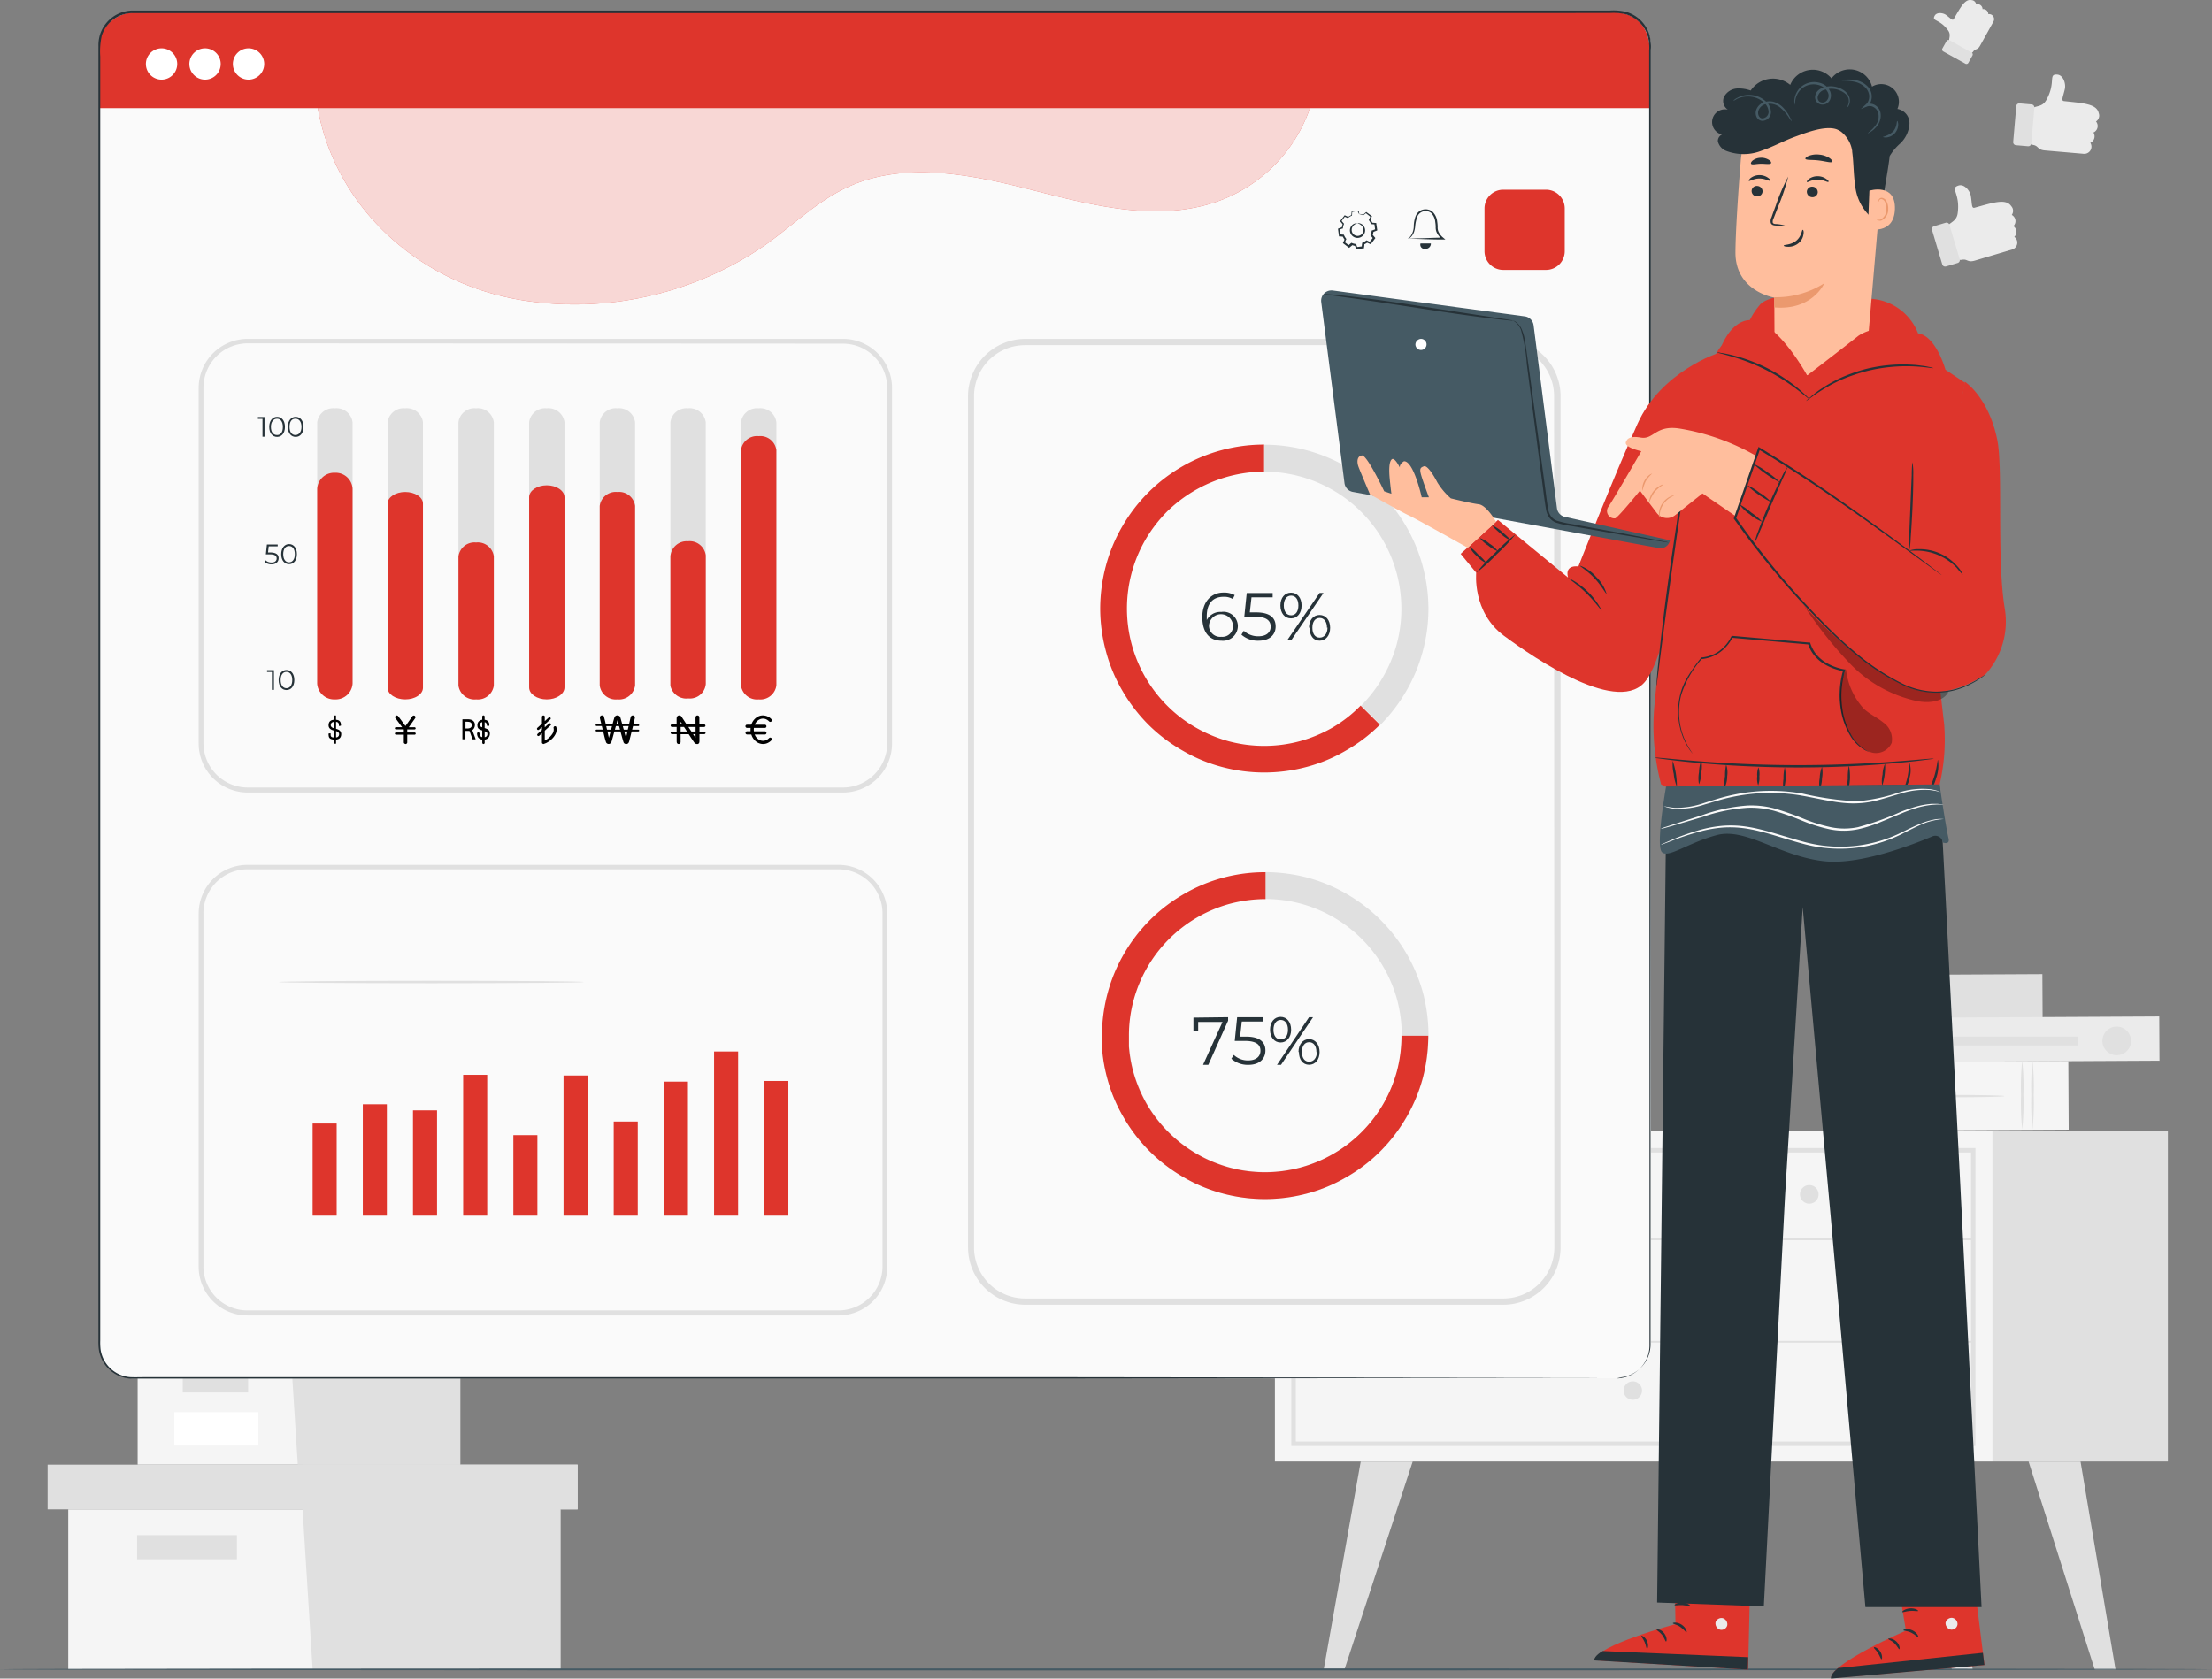 <svg xmlns="http://www.w3.org/2000/svg" xmlns:xlink="http://www.w3.org/1999/xlink" id="Group_41935" data-name="Group 41935" width="305.09" height="231.571" viewBox="0 0 305.09 231.571"><rect x="0" y="0" width="305.09" height="231.571" fill="#808080" stroke="none"/><defs><clipPath id="clip-path"><rect id="Rectangle_39933" data-name="Rectangle 39933" width="305.09" height="231.571" fill="none"></rect></clipPath><clipPath id="clip-path-3"><rect id="Rectangle_39919" data-name="Rectangle 39919" width="137.477" height="28.421" fill="none"></rect></clipPath><clipPath id="clip-path-4"><rect id="Rectangle_39930" data-name="Rectangle 39930" width="7.189" height="11.552" fill="none"></rect></clipPath><clipPath id="clip-path-5"><rect id="Rectangle_39931" data-name="Rectangle 39931" width="20.123" height="13.618" fill="none"></rect></clipPath></defs><g id="Group_41934" data-name="Group 41934" clip-path="url(#clip-path)"><path id="Path_29101" data-name="Path 29101" d="M14.753,145.777v14.465H59.246V145.777Z" transform="translate(4.231 41.81)" fill="#f5f5f5"></path><path id="Path_29102" data-name="Path 29102" d="M13.3,142.633v4.046h47.92v-4.046H13.3Z" transform="translate(3.814 40.909)" fill="#e0e0e0"></path><path id="Path_29103" data-name="Path 29103" d="M32.124,161.143H54.53V146.678h1.557v-4.044h-24.9V146.3Z" transform="translate(8.946 40.909)" fill="#e0e0e0"></path><rect id="Rectangle_39910" data-name="Rectangle 39910" width="9.023" height="2.18" transform="translate(25.203 189.917)" fill="#e0e0e0"></rect><rect id="Rectangle_39911" data-name="Rectangle 39911" width="11.586" height="4.6" transform="translate(24.043 194.819)" fill="#fff"></rect><path id="Path_29104" data-name="Path 29104" d="M7.317,161.816v22.068H75.195V161.816Z" transform="translate(2.099 46.411)" fill="#f5f5f5"></path><path id="Path_29105" data-name="Path 29105" d="M5.1,157.018v6.174H78.2v-6.174H5.1Z" transform="translate(1.464 45.034)" fill="#e0e0e0"></path><path id="Path_29106" data-name="Path 29106" d="M32.4,157.018v5.6l1.424,22.64H68V163.192h2.374v-6.174Z" transform="translate(9.293 45.034)" fill="#e0e0e0"></path><rect id="Rectangle_39912" data-name="Rectangle 39912" width="13.766" height="3.324" transform="translate(18.908 211.785)" fill="#e0e0e0"></rect><rect id="Rectangle_39913" data-name="Rectangle 39913" width="98.981" height="45.648" transform="translate(175.84 155.974)" fill="#f5f5f5"></rect><path id="Path_29107" data-name="Path 29107" d="M232.772,164.177H138.409v-41.1h94.363Zm-93.745-.619H232.16V123.694H139.027Z" transform="translate(39.697 35.3)" fill="#e0e0e0"></path><rect id="Rectangle_39914" data-name="Rectangle 39914" width="24.18" height="45.648" transform="translate(274.827 155.974)" fill="#e0e0e0"></rect><g id="Group_41933" data-name="Group 41933"><g id="Group_41932" data-name="Group 41932" clip-path="url(#clip-path)"><path id="Path_29108" data-name="Path 29108" d="M138.677,133.018h93.745a.126.126,0,1,0,0-.252H138.677a.126.126,0,0,0,0,.252" transform="translate(39.738 38.079)" fill="#e0e0e0"></path><path id="Path_29109" data-name="Path 29109" d="M175.408,135.656a101.7,101.7,0,0,0,0-12.4.126.126,0,0,0-.252,0,103.275,103.275,0,0,0,.035,12.4.1.1,0,0,0,.118.071.1.1,0,0,0,.071-.071Z" transform="translate(50.188 35.315)" fill="#e0e0e0"></path><path id="Path_29110" data-name="Path 29110" d="M195.494,128.335a1.282,1.282,0,1,1-1.282-1.282h.005a1.276,1.276,0,0,1,1.277,1.277Z" transform="translate(55.335 36.44)" fill="#e0e0e0"></path><path id="Path_29111" data-name="Path 29111" d="M157.257,128.335a1.279,1.279,0,1,1,0-.005Z" transform="translate(44.371 36.44)" fill="#e0e0e0"></path><path id="Path_29112" data-name="Path 29112" d="M176.621,139.33a1.271,1.271,0,1,1,0-.012Z" transform="translate(49.925 39.595)" fill="#e0e0e0"></path><path id="Path_29113" data-name="Path 29113" d="M146.984,156.689l-5.1,28.655h2.867l9.4-28.655Z" transform="translate(40.694 44.94)" fill="#e0e0e0"></path><path id="Path_29114" data-name="Path 29114" d="M209.726,156.689l4.263,28.706h-2.867l-8.56-28.706Z" transform="translate(58.097 44.94)" fill="#e0e0e0"></path><path id="Path_29115" data-name="Path 29115" d="M224.595,156.689l4.829,28.706h-2.867l-9.126-28.706Z" transform="translate(62.362 44.94)" fill="#e0e0e0"></path><path id="Path_29116" data-name="Path 29116" d="M176.568,149.366a1.271,1.271,0,1,1,0-.012Z" transform="translate(49.91 42.474)" fill="#e0e0e0"></path><path id="Path_29117" data-name="Path 29117" d="M138.671,144h93.745a.126.126,0,0,0,0-.246H138.671a.126.126,0,0,0,0,.246" transform="translate(39.744 41.23)" fill="#e0e0e0"></path><rect id="Rectangle_39915" data-name="Rectangle 39915" width="29.93" height="6.093" transform="translate(251.765 134.545) rotate(-0.302)" fill="#e0e0e0"></rect><rect id="Rectangle_39916" data-name="Rectangle 39916" width="33.358" height="9.463" transform="translate(251.915 146.548) rotate(-0.296)" fill="#f5f5f5"></rect><path id="Path_29118" data-name="Path 29118" d="M216.787,123.179a35.522,35.522,0,0,1-.161-4.738,35.433,35.433,0,0,1,.161-4.732,33.778,33.778,0,0,1,.166,4.732,33.87,33.87,0,0,1-.166,4.738" transform="translate(62.125 32.613)" fill="#e0e0e0"></path><path id="Path_29119" data-name="Path 29119" d="M217.889,123.179a35.728,35.728,0,0,1-.161-4.738,35.638,35.638,0,0,1,.161-4.732,33.783,33.783,0,0,1,.166,4.732,33.874,33.874,0,0,1-.166,4.738" transform="translate(62.441 32.613)" fill="#e0e0e0"></path><path id="Path_29120" data-name="Path 29120" d="M199.761,123.179a34.677,34.677,0,0,1-.161-4.738,34.59,34.59,0,0,1,.161-4.732,34.585,34.585,0,0,1,.161,4.732,34.672,34.672,0,0,1-.161,4.738" transform="translate(57.242 32.613)" fill="#e0e0e0"></path><path id="Path_29121" data-name="Path 29121" d="M200.85,123.179a34.677,34.677,0,0,1-.161-4.738,34.59,34.59,0,0,1,.161-4.732,35.638,35.638,0,0,1,.161,4.732,35.728,35.728,0,0,1-.161,4.738" transform="translate(57.554 32.613)" fill="#e0e0e0"></path><path id="Path_29122" data-name="Path 29122" d="M203.176,117.548c0-.091,3.365-.166,7.519-.166s7.512.075,7.512.166-3.365.166-7.512.166-7.519-.086-7.519-.166" transform="translate(58.273 33.666)" fill="#e0e0e0"></path><rect id="Rectangle_39917" data-name="Rectangle 39917" width="41.163" height="6.094" transform="translate(256.654 140.446) rotate(-0.302)" fill="#ebebeb"></rect><path id="Path_29123" data-name="Path 29123" d="M227.344,114.007a1.974,1.974,0,1,1,1.946-2v.033A1.957,1.957,0,0,1,227.344,114.007Z" transform="translate(64.631 31.566)" fill="#e0e0e0"></path><rect id="Rectangle_39918" data-name="Rectangle 39918" width="27.551" height="1.219" transform="translate(259.074 142.998)" fill="#e0e0e0"></rect><path id="Path_29124" data-name="Path 29124" d="M305.089,178.992c0,.08-57.056.149-158.372.149S0,179.071,0,178.992s45.363-.12,146.707-.12,158.383.04,158.383.12" transform="translate(0 51.302)" fill="#455a64"></path><path id="Path_29125" data-name="Path 29125" d="M15.172,1.307H220.116a4.776,4.776,0,0,1,4.551,4.972V184.8a4.775,4.775,0,0,1-4.551,4.972H15.172a4.775,4.775,0,0,1-4.551-4.972V6.279a4.776,4.776,0,0,1,4.551-4.972" transform="translate(3.046 0.375)" fill="#fafafa"></path><path id="Path_29126" data-name="Path 29126" d="M96.053,30.614c3.808-2.751,7.168-6.1,11.541-8.008,7.476-3.276,16.358-1.614,24.363.412s16.465,4.374,24.46,2.291a20.9,20.9,0,0,0,14.954-14.775H33.894c1.832,13.952,13.288,25.46,28.513,27.877l.956.143a46.234,46.234,0,0,0,32.69-7.94" transform="translate(9.721 3.021)" fill="#de352c"></path><g id="Group_41925" data-name="Group 41925" transform="translate(43.615 13.554)" opacity="0.8"><g id="Group_41924" data-name="Group 41924"><g id="Group_41923" data-name="Group 41923" clip-path="url(#clip-path-3)"><path id="Path_29127" data-name="Path 29127" d="M96.053,30.614c3.808-2.751,7.168-6.1,11.541-8.008,7.476-3.276,16.358-1.614,24.363.412s16.465,4.374,24.46,2.291a20.9,20.9,0,0,0,14.954-14.775H33.894c1.832,13.952,13.288,25.46,28.513,27.877l.956.143a46.234,46.234,0,0,0,32.69-7.94" transform="translate(-33.894 -10.533)" fill="#fff"></path></g></g></g><path id="Path_29128" data-name="Path 29128" d="M10.683,14.546V5.77c0-2.466,2.267-4.464,5.065-4.464H219.23c3.822,0,5.266,2.472,5.266,5.522v7.718Z" transform="translate(3.064 0.375)" fill="#de352c"></path><path id="Path_29129" data-name="Path 29129" d="M150.868,26.485l.126-.075a1.056,1.056,0,0,0,.309-.286,2.527,2.527,0,0,0,.423-1.476,4.652,4.652,0,0,1,.2-1.111,1.532,1.532,0,0,1,.875-1,1.566,1.566,0,0,1,1.464.189,2.215,2.215,0,0,1,.692,1.408,5.86,5.86,0,0,1,.063.7,1.563,1.563,0,0,0,.075.606,2.318,2.318,0,0,0,.715.933l.281.234h-.362c-1.464,0-2.728-.063-3.57-.091l-1.293-.04,1.436-.035c.875,0,2.042-.091,3.433-.091l-.075.229a2.509,2.509,0,0,1-.812-1.041,1.769,1.769,0,0,1-.1-.7,4.954,4.954,0,0,0-.063-.663,2,2,0,0,0-.571-1.242,1.247,1.247,0,0,0-1.957.674,4.927,4.927,0,0,0-.229,1.053,3.521,3.521,0,0,1-.171.91,1.8,1.8,0,0,1-.36.613.944.944,0,0,1-.362.264.193.193,0,0,1-.108,0Z" transform="translate(43.271 6.436)" fill="#263238"></path><path id="Path_29130" data-name="Path 29130" d="M152.257,26.1h1.436a.71.71,0,0,1-.682.736.671.671,0,0,1-.1,0,.571.571,0,0,1-.668-.456.559.559,0,0,1,.015-.277" transform="translate(43.661 7.486)" fill="#263238" fill-rule="evenodd"></path><path id="Path_29131" data-name="Path 29131" d="M161.692,20.337H167.6a2.581,2.581,0,0,1,2.58,2.58v5.905a2.58,2.58,0,0,1-2.58,2.58h-5.905a2.579,2.579,0,0,1-2.58-2.58V22.917a2.58,2.58,0,0,1,2.58-2.58" transform="translate(45.635 5.833)" fill="#de352c"></path><path id="Path_29132" data-name="Path 29132" d="M145.724,23.935a.326.326,0,0,1,.241,0,.936.936,0,0,1,.571.315,1.016,1.016,0,0,1,.206.972,1.052,1.052,0,0,1-1.984.069,1.012,1.012,0,0,1,.143-.99.9.9,0,0,1,.571-.35.532.532,0,0,1,.241,0,.976.976,0,0,0-.646.453.834.834,0,0,0-.069.777.807.807,0,0,0,1.511-.045.85.85,0,0,0-.12-.779,1.334,1.334,0,0,0-.664-.423" transform="translate(41.498 6.859)" fill="#263238"></path><path id="Path_29133" data-name="Path 29133" d="M146.346,23.1a2.8,2.8,0,0,1-.223-.475h.045l-.858.143.063-.063-.035.526v.046h-.045a2.1,2.1,0,0,0-.463.281l-.04.033h-.051l-.486-.211h.12l-.515.7v-.136l.344.4.045.051-.028.063a2.03,2.03,0,0,0-.131.52v.069h-.069l-.492.183.08-.131c.035.274.08.571.121.863l-.115-.115.52.046h.08l.03.075a2.326,2.326,0,0,0,.269.457l.051.063-.035.075-.217.481-.04-.166.692.526h-.171c.131-.1.269-.217.405-.338l.063-.051.075.035a2.031,2.031,0,0,0,.515.131l.109.091v.063l.045.126.091.246-.143-.091.858-.115-.115.121a1.981,1.981,0,0,1,.046-.521v-.08l.075-.035a2.086,2.086,0,0,0,.463-.263l.063-.051.073.033.476.224-.161.033.533-.686v.16l-.332-.405-.051-.058.028-.068a1.891,1.891,0,0,0,.143-.515v-.075h.063l.492-.178-.068.12c-.04-.3-.075-.571-.109-.858l.093.086L148,24.437h-.057v-.051a2.132,2.132,0,0,0-.269-.475V23.82c.085-.172.16-.327.228-.475v.1l-.674-.538h.075l-.413.327c-.342-.149-.538-.166-.531-.183a.3.3,0,0,1,.143,0,1.656,1.656,0,0,1,.423.1h-.046l.39-.35.035-.033.045.033.7.51.051.035-.028.063c-.069.148-.138.309-.212.48V23.8a2.044,2.044,0,0,1,.309.5l-.085-.057.526.04h.08v.086c.04.269.086.571.126.858v.085l-.086.035-.492.189.075-.1a2.249,2.249,0,0,1-.149.573V25.88l.337.4.069.08-.063.08-.521.692-.063.086-.1-.046-.481-.211h.138a2.32,2.32,0,0,1-.521.3l.086-.115a2.049,2.049,0,0,1-.046.526v.108h-.1l-.863.121h-.109l-.04-.1-.091-.241-.045-.126v-.063l.113.091a2.319,2.319,0,0,1-.571-.154h.143l-.407.338-.085.068-.086-.063-.687-.526-.085-.068.045-.1.217-.475v.138a2.294,2.294,0,0,1-.3-.521l.108.08-.521-.051h-.1v-.1c-.04-.3-.08-.573-.115-.865v-.1l.093-.035.492-.178-.075.1a2.206,2.206,0,0,1,.154-.573V24.5l-.332-.407-.057-.063.057-.068.533-.687.051-.063.068.035.475.224h-.1a2.082,2.082,0,0,1,.515-.287l-.046.063a4.806,4.806,0,0,1,.051-.52v-.058h.051l.865-.091h.033a2.6,2.6,0,0,1,.1.526" transform="translate(41.133 6.476)" fill="#263238"></path><path id="Path_29134" data-name="Path 29134" d="M219.923,189.831h.149a2.015,2.015,0,0,0,.435-.04,4.483,4.483,0,0,0,1.642-.544,4.57,4.57,0,0,0,1.911-2.065,4.459,4.459,0,0,0,.423-1.78V156.964c0-22.858-.028-55.93-.046-96.8V6.655a5.788,5.788,0,0,0-.246-2.14,4.453,4.453,0,0,0-1.144-1.8,4.536,4.536,0,0,0-1.859-1.069,7.435,7.435,0,0,0-2.18-.172h-4.539l-23.4.012H15.283a4.484,4.484,0,0,0-4.273,3.119A10.027,10.027,0,0,0,10.8,7.467V184.618a8.924,8.924,0,0,0,.046,1.23,4.621,4.621,0,0,0,.326,1.145,4.48,4.48,0,0,0,3.748,2.671c.8.035,1.642,0,2.46,0H140.927l79.008.1-79.008.1H14.9a4.711,4.711,0,0,1-3.953-2.821,4.534,4.534,0,0,1-.344-1.23,8.47,8.47,0,0,1-.051-1.265V5.921a5.124,5.124,0,0,1,.217-1.476,4.758,4.758,0,0,1,4.537-3.312H219.025a7.43,7.43,0,0,1,2.243.188,4.7,4.7,0,0,1,3.153,3.01,5.944,5.944,0,0,1,.252,2.209v53.5c0,40.864-.035,73.936-.046,96.8v28.442a4.527,4.527,0,0,1-.435,1.791,4.61,4.61,0,0,1-1.939,2.07,4.481,4.481,0,0,1-1.654.538,4.872,4.872,0,0,1-.676.149" transform="translate(3.025 0.32)" fill="#263238"></path><path id="Path_29135" data-name="Path 29135" d="M17.8,9.5h0a2.161,2.161,0,1,1,2.159-2.159A2.162,2.162,0,0,1,17.8,9.5" transform="translate(4.485 1.485)" fill="#fff"></path><path id="Path_29136" data-name="Path 29136" d="M22.46,9.5h0a2.161,2.161,0,1,1,2.159-2.159A2.162,2.162,0,0,1,22.46,9.5" transform="translate(5.822 1.485)" fill="#fff"></path><path id="Path_29137" data-name="Path 29137" d="M27.122,9.5h0a2.161,2.161,0,1,1,2.159-2.159A2.162,2.162,0,0,1,27.122,9.5" transform="translate(7.159 1.485)" fill="#fff"></path><rect id="Rectangle_39920" data-name="Rectangle 39920" width="3.317" height="11.105" transform="translate(70.803 156.601)" fill="#de352c"></rect><rect id="Rectangle_39921" data-name="Rectangle 39921" width="3.317" height="12.709" transform="translate(43.117 154.996)" fill="#de352c"></rect><rect id="Rectangle_39922" data-name="Rectangle 39922" width="3.317" height="15.363" transform="translate(50.039 152.342)" fill="#de352c"></rect><rect id="Rectangle_39923" data-name="Rectangle 39923" width="3.317" height="14.523" transform="translate(56.959 153.182)" fill="#de352c"></rect><rect id="Rectangle_39924" data-name="Rectangle 39924" width="3.317" height="19.428" transform="translate(63.881 148.277)" fill="#de352c"></rect><rect id="Rectangle_39925" data-name="Rectangle 39925" width="3.317" height="19.337" transform="translate(77.725 148.369)" fill="#de352c"></rect><rect id="Rectangle_39926" data-name="Rectangle 39926" width="3.317" height="12.986" transform="translate(84.645 154.72)" fill="#de352c"></rect><rect id="Rectangle_39927" data-name="Rectangle 39927" width="3.317" height="18.488" transform="translate(91.567 149.217)" fill="#de352c"></rect><rect id="Rectangle_39928" data-name="Rectangle 39928" width="3.317" height="22.645" transform="translate(98.489 145.06)" fill="#de352c"></rect><rect id="Rectangle_39929" data-name="Rectangle 39929" width="3.317" height="18.58" transform="translate(105.418 149.125)" fill="#de352c"></rect><path id="Path_29138" data-name="Path 29138" d="M109.551,154.879H28.014a6.72,6.72,0,0,1-6.72-6.72V99.441a6.72,6.72,0,0,1,6.72-6.721h81.537a6.72,6.72,0,0,1,6.72,6.721V148.16a6.72,6.72,0,0,1-6.72,6.72M28.014,93.334A6.075,6.075,0,0,0,21.949,99.4v48.719a6.073,6.073,0,0,0,6.065,6.065h81.537a6.074,6.074,0,0,0,6.065-6.065V99.4a6.075,6.075,0,0,0-6.065-6.065Z" transform="translate(6.107 26.593)" fill="#e0e0e0"></path><path id="Path_29139" data-name="Path 29139" d="M71.978,105.319c0,.093-9.434.169-21.066.169s-21.068-.076-21.068-.169,9.434-.176,21.068-.176,21.066.076,21.066.176" transform="translate(8.56 30.156)" fill="#e0e0e0"></path><path id="Path_29140" data-name="Path 29140" d="M110.164,98.917H28.06a6.766,6.766,0,0,1-6.766-6.766V43.094a6.766,6.766,0,0,1,6.766-6.767h82.1a6.766,6.766,0,0,1,6.766,6.767V92.151a6.766,6.766,0,0,1-6.766,6.766M28.06,36.945a6.117,6.117,0,0,0-6.107,6.107V92.109a6.116,6.116,0,0,0,6.107,6.115h82.1a6.115,6.115,0,0,0,6.106-6.115V43.094a6.114,6.114,0,0,0-6.106-6.107Z" transform="translate(6.107 10.419)" fill="#e0e0e0"></path><path id="Path_29141" data-name="Path 29141" d="M36.443,83.8h0A2.23,2.23,0,0,1,34,81.893V45.7a2.217,2.217,0,0,1,2.418-1.932h.026a2.222,2.222,0,0,1,2.431,1.922V81.8a2.171,2.171,0,0,1-2.328,2h-.1" transform="translate(9.751 12.553)" fill="#e0e0e0"></path><path id="Path_29142" data-name="Path 29142" d="M36.443,81.952h0A2.332,2.332,0,0,1,34,79.75V52.906a2.327,2.327,0,0,1,2.418-2.225h.026a2.33,2.33,0,0,1,2.431,2.212V79.74A2.329,2.329,0,0,1,36.443,81.952Z" transform="translate(9.751 14.536)" fill="#de352c"></path><path id="Path_29143" data-name="Path 29143" d="M29.571,71.849v2.715h-.279V72.1h-.668v-.254Z" transform="translate(8.21 20.607)" fill="#263238"></path><path id="Path_29144" data-name="Path 29144" d="M29.866,73.216c0-.845.457-1.387,1.082-1.387s1.082.516,1.082,1.387-.456,1.378-1.082,1.378-1.082-.516-1.082-1.378m1.877,0c0-.727-.322-1.125-.8-1.125s-.8.4-.8,1.125.329,1.125.8,1.125S31.743,73.936,31.743,73.216Z" transform="translate(8.566 20.601)" fill="#263238"></path><path id="Path_29145" data-name="Path 29145" d="M43.976,83.8h0a2.222,2.222,0,0,1-2.431-1.921V45.7a2.217,2.217,0,0,1,2.418-1.932h.013A2.233,2.233,0,0,1,46.419,45.7V81.8a2.188,2.188,0,0,1-2.354,2h-.09" transform="translate(11.916 12.553)" fill="#e0e0e0"></path><path id="Path_29146" data-name="Path 29146" d="M43.976,81.36h0c-1.342,0-2.431-.713-2.431-1.594V54.337c0-.879,1.089-1.594,2.431-1.594s2.436.714,2.444,1.594V79.766c-.008.883-1.1,1.594-2.444,1.594" transform="translate(11.916 15.127)" fill="#de352c"></path><path id="Path_29147" data-name="Path 29147" d="M51.584,83.8h0a2.229,2.229,0,0,1-2.445-1.91c0-.031,0-.062,0-.093V45.7a2.217,2.217,0,0,1,2.418-1.932h.026a2.222,2.222,0,0,1,2.431,1.922V81.8a2.171,2.171,0,0,1-2.328,2h-.1" transform="translate(14.093 12.553)" fill="#e0e0e0"></path><path id="Path_29148" data-name="Path 29148" d="M51.584,79.807h0A2.228,2.228,0,0,1,49.14,77.9V60.09a2.216,2.216,0,0,1,2.418-1.932h.026a2.221,2.221,0,0,1,2.431,1.922V77.887A2.222,2.222,0,0,1,51.584,79.807Z" transform="translate(14.094 16.68)" fill="#de352c"></path><path id="Path_29149" data-name="Path 29149" d="M59.146,83.8h0a2.223,2.223,0,0,1-2.433-1.92c0-.027,0-.055,0-.082V45.7a2.217,2.217,0,0,1,2.418-1.932h.013A2.233,2.233,0,0,1,61.59,45.7V81.8a2.188,2.188,0,0,1-2.354,2h-.09" transform="translate(16.266 12.553)" fill="#e0e0e0"></path><path id="Path_29150" data-name="Path 29150" d="M59.146,81.566h0c-1.342,0-2.431-.736-2.431-1.646V53.673c0-.908,1.089-1.646,2.431-1.646s2.436.736,2.444,1.646V79.92c-.008.91-1.1,1.646-2.444,1.646" transform="translate(16.266 14.922)" fill="#de352c"></path><path id="Path_29151" data-name="Path 29151" d="M66.724,83.8h0a2.23,2.23,0,0,1-2.444-1.912V45.7A2.217,2.217,0,0,1,66.7,43.767h.026a2.222,2.222,0,0,1,2.431,1.922V81.8a2.171,2.171,0,0,1-2.328,2h-.1" transform="translate(18.436 12.553)" fill="#e0e0e0"></path><path id="Path_29152" data-name="Path 29152" d="M66.725,81.36h0a2.228,2.228,0,0,1-2.444-1.911V54.667a2.222,2.222,0,0,1,2.431-1.924h.013a2.222,2.222,0,0,1,2.431,1.924V79.44a2.222,2.222,0,0,1-2.431,1.92" transform="translate(18.436 15.127)" fill="#de352c"></path><path id="Path_29153" data-name="Path 29153" d="M30.3,60.266c0,.457-.322.845-.981.845a1.411,1.411,0,0,1-.973-.346l.135-.22a1.2,1.2,0,0,0,.845.313c.457,0,.7-.228.7-.558s-.22-.566-.906-.566h-.583l.144-1.361h1.488v.254H28.931l-.093.845h.346c.812.026,1.117.313,1.117.8" transform="translate(8.131 16.742)" fill="#263238"></path><path id="Path_29154" data-name="Path 29154" d="M30.142,59.719c0-.845.457-1.387,1.082-1.387s1.082.516,1.082,1.387S31.851,61.1,31.224,61.1s-1.082-.516-1.082-1.378m1.877,0c0-.727-.322-1.125-.8-1.125s-.8.4-.8,1.125.329,1.125.8,1.125.8-.405.8-1.125" transform="translate(8.645 16.73)" fill="#263238"></path><path id="Path_29155" data-name="Path 29155" d="M74.286,83.8h0a2.222,2.222,0,0,1-2.431-1.921V45.7a2.217,2.217,0,0,1,2.418-1.932h.013A2.233,2.233,0,0,1,76.729,45.7V81.8a2.188,2.188,0,0,1-2.354,2h-.09" transform="translate(20.609 12.553)" fill="#e0e0e0"></path><path id="Path_29156" data-name="Path 29156" d="M74.288,79.715h0a2.247,2.247,0,0,1-2.431-1.751V60.128a2.248,2.248,0,0,1,2.4-2.1h.031a2.233,2.233,0,0,1,2.444,1.932V77.713a2.188,2.188,0,0,1-2.354,2h-.09" transform="translate(20.608 16.642)" fill="#de352c"></path><path id="Path_29157" data-name="Path 29157" d="M81.866,83.8h0a2.23,2.23,0,0,1-2.444-1.912V45.7a2.217,2.217,0,0,1,2.418-1.932h.026A2.222,2.222,0,0,1,84.3,45.689V81.8a2.171,2.171,0,0,1-2.328,2h-.1" transform="translate(22.779 12.553)" fill="#e0e0e0"></path><path id="Path_29158" data-name="Path 29158" d="M81.866,83.078h0a2.228,2.228,0,0,1-2.444-1.911V48.675a2.222,2.222,0,0,1,2.431-1.92h.013a2.222,2.222,0,0,1,2.431,1.92V81.158a2.222,2.222,0,0,1-2.431,1.92" transform="translate(22.779 13.41)" fill="#de352c"></path><path id="Path_29159" data-name="Path 29159" d="M28.554,44.706v2.715h-.279V44.96h-.634v-.254Z" transform="translate(7.928 12.822)" fill="#263238"></path><path id="Path_29160" data-name="Path 29160" d="M28.857,46.073c0-.845.448-1.387,1.082-1.387s1.083.516,1.083,1.387-.457,1.378-1.083,1.378-1.082-.516-1.082-1.378m1.877,0c0-.727-.322-1.125-.8-1.125s-.845.4-.845,1.125.329,1.125.845,1.125S30.734,46.793,30.734,46.073Z" transform="translate(8.277 12.816)" fill="#263238"></path><path id="Path_29161" data-name="Path 29161" d="M30.848,46.073c0-.845.457-1.387,1.083-1.387s1.082.516,1.082,1.387-.457,1.378-1.082,1.378-1.083-.516-1.083-1.378m1.886,0c0-.727-.329-1.125-.845-1.125s-.8.4-.8,1.125.322,1.125.8,1.125.845-.405.845-1.125" transform="translate(8.848 12.816)" fill="#263238"></path><path id="Path_29162" data-name="Path 29162" d="M82.421,76.7c.078.013.157.022.234.039a1.614,1.614,0,0,1,.817.472.22.22,0,1,1-.308.314,1.4,1.4,0,0,0-.359-.266,1.059,1.059,0,0,0-1.018.024,1.381,1.381,0,0,0-.595.674l0,.012v.013h1.356a.23.23,0,0,1,.214.106.22.22,0,0,1-.19.337c-.036,0-.072,0-.108,0h-1.4a1.729,1.729,0,0,0,0,.468h.049c.48,0,.96,0,1.44,0a.228.228,0,0,1,.219.115.218.218,0,0,1-.148.32.383.383,0,0,1-.077.006H81.169c.028.059.053.113.081.166a1.328,1.328,0,0,0,.6.592,1.055,1.055,0,0,0,.95-.005,1.262,1.262,0,0,0,.353-.257.22.22,0,0,1,.341.277,1.386,1.386,0,0,1-.347.293,1.507,1.507,0,0,1-.969.235,1.531,1.531,0,0,1-.768-.3,1.905,1.905,0,0,1-.687-.96.057.057,0,0,0-.064-.046c-.175,0-.349,0-.524,0a.219.219,0,0,1-.229-.241.214.214,0,0,1,.2-.2c.153,0,.308,0,.462,0H80.6c0-.078,0-.156,0-.232s.006-.153.01-.237h-.04c-.145,0-.292,0-.439,0a.219.219,0,0,1-.228-.169.213.213,0,0,1,.188-.268c.172-.008.346,0,.519-.005.1,0,.1,0,.13-.09a1.884,1.884,0,0,1,.793-.974A1.482,1.482,0,0,1,82.2,76.7l.033-.006Z" transform="translate(22.917 21.998)"></path><path id="Path_29163" data-name="Path 29163" d="M35.943,80.6a.22.22,0,0,1-.018-.063c0-.156,0-.311,0-.468,0-.028-.009-.036-.037-.041a1.948,1.948,0,0,1-.287-.055.49.49,0,0,1-.358-.417c-.017-.1-.022-.194-.031-.291a.057.057,0,0,1,.051-.068l.163-.033c.045-.009.071.015.073.064s0,.124.006.185a.3.3,0,0,0,.283.311c.042.008.085.012.131.018l0-.04c0-.3,0-.592,0-.887,0-.033-.013-.044-.041-.05a1.108,1.108,0,0,1-.414-.192.611.611,0,0,1-.242-.483.892.892,0,0,1,.068-.4.606.606,0,0,1,.4-.341c.072-.022.147-.035.226-.053v-.04c0-.163,0-.328,0-.492,0-.057.006-.063.063-.063s.136,0,.206,0c.048,0,.057.008.057.058v.538c.06.009.118.017.175.028a.6.6,0,0,1,.364.2.711.711,0,0,1,.135.351c.008.058.01.118.017.178a.06.06,0,0,1-.051.068l-.154.04c-.053.012-.08-.009-.082-.063s-.005-.1-.009-.152A.345.345,0,0,0,36.3,77.6l-.049-.006v.955c.073.024.149.045.223.073a.807.807,0,0,1,.355.246.677.677,0,0,1,.129.5.768.768,0,0,1-.1.344.625.625,0,0,1-.377.278c-.073.021-.149.033-.23.051v.037c0,.156,0,.31,0,.465a.22.22,0,0,1-.018.063Zm.31-1.738v.869a.408.408,0,0,0,.413-.368.364.364,0,0,0-.033-.241.67.67,0,0,0-.38-.26M35.922,77.6a.473.473,0,0,0-.311.151.461.461,0,0,0-.091.284.312.312,0,0,0,.071.225.639.639,0,0,0,.261.178.739.739,0,0,0,.071.027Z" transform="translate(10.099 21.998)"></path><path id="Path_29164" data-name="Path 29164" d="M71.88,78.075a.2.2,0,0,1,.225-.144c.2.005.4,0,.6,0v-.057c0-.225,0-.448,0-.673a1.376,1.376,0,0,1,.017-.217.358.358,0,0,1,.365-.287.366.366,0,0,1,.3.183l.544.829c.042.066.085.131.13.2a.073.073,0,0,0,.049.026c.392,0,.786,0,1.179,0l.024,0v-.055c0-.264,0-.528,0-.79a.759.759,0,0,1,.026-.208.225.225,0,0,1,.243-.178.234.234,0,0,1,.244.2.851.851,0,0,1,.018.181c0,.266,0,.533,0,.8v.057h.664a.173.173,0,0,1,.165.13.17.17,0,0,1-.068.19.3.3,0,0,1-.129.035c-.19,0-.382,0-.573,0H75.86v.629h.65a.18.18,0,0,1,.172.124.167.167,0,0,1-.062.2.258.258,0,0,1-.127.037c-.194,0-.387,0-.582,0h-.055v.054c0,.286,0,.571,0,.857a1.131,1.131,0,0,1-.024.228.275.275,0,0,1-.318.219.44.44,0,0,1-.359-.19c-.1-.138-.2-.281-.295-.423-.156-.235-.308-.472-.462-.709a.082.082,0,0,0-.053-.033c-.354,0-.708,0-1.062,0l-.027,0c0,.018,0,.036,0,.054,0,.335,0,.67,0,1a.287.287,0,0,1-.125.255.259.259,0,0,1-.4-.166.871.871,0,0,1-.018-.183c0-.3,0-.6,0-.906v-.063h-.053c-.183,0-.367,0-.549,0a.206.206,0,0,1-.226-.143v-.073a.207.207,0,0,1,.226-.143c.183.005.365,0,.548,0h.051V78.29h-.054c-.18,0-.36,0-.54,0a.212.212,0,0,1-.232-.142Zm2.453.217v.013q.2.3.4.595a.061.061,0,0,0,.045.019c.134,0,.266,0,.4,0h.144v-.627Zm-1.072,0v.627h.878c-.134-.206-.264-.408-.4-.606a.045.045,0,0,0-.032-.019h-.449m1.717.988c.115.174.225.338.341.516v-.516Zm-1.709-1.7-.009,0v.344h.235l-.226-.347" transform="translate(20.616 21.998)"></path><path id="Path_29165" data-name="Path 29165" d="M58.412,80.638c-.023-.012-.048-.023-.071-.036a.188.188,0,0,1-.1-.181c0-.3,0-.6,0-.893v-.365l-.03.023-.328.3a.171.171,0,1,1-.233-.248c.082-.076.167-.152.251-.228.1-.094.208-.189.314-.283a.071.071,0,0,0,.026-.059c0-.118,0-.235,0-.363-.017.015-.028.024-.04.033-.118.108-.237.216-.356.323a.17.17,0,0,1-.255-.224.469.469,0,0,1,.044-.044l.585-.529a.068.068,0,0,0,.022-.057c0-.3,0-.6,0-.9a.2.2,0,0,1,.3-.178.157.157,0,0,1,.09.134c0,.145,0,.291,0,.435v.187l.033-.028c.165-.148.328-.3.493-.447a.173.173,0,0,1,.241-.01.169.169,0,0,1,.013.238c-.013.014-.027.027-.041.04l-.71.643a.068.068,0,0,0-.028.062c0,.107,0,.214,0,.319l0,.04c.014-.012.026-.021.035-.03.175-.157.349-.315.522-.472a.177.177,0,0,1,.157-.055.159.159,0,0,1,.133.113.155.155,0,0,1-.039.171c-.064.063-.134.124-.2.184-.2.178-.392.355-.587.533a.072.072,0,0,0-.022.049q0,.647,0,1.293a.278.278,0,0,0,0,.037c.089-.051.175-.1.256-.148a2.565,2.565,0,0,0,.8-.791,1.044,1.044,0,0,0,.179-.633c0-.058-.015-.116-.024-.175a.2.2,0,0,1,.169-.22.175.175,0,0,1,.22.149,1.414,1.414,0,0,1-.149.988,2.444,2.444,0,0,1-.5.638,2.862,2.862,0,0,1-.748.528c-.112.053-.23.091-.346.136l-.017.008Z" transform="translate(16.507 21.998)"></path><path id="Path_29166" data-name="Path 29166" d="M51.982,80.639a.178.178,0,0,1-.125-.124.3.3,0,0,1-.006-.068v-.408c-.041-.008-.081-.015-.12-.024a.706.706,0,0,1-.439-.275.881.881,0,0,1-.148-.416.9.9,0,0,1-.009-.13.163.163,0,0,1,.166-.158.167.167,0,0,1,.174.151.75.75,0,0,0,.054.27.426.426,0,0,0,.319.238l0-.04q0-.421,0-.842a.047.047,0,0,0-.037-.051,3.652,3.652,0,0,1-.345-.14.523.523,0,0,1-.281-.444.905.905,0,0,1,.036-.41.681.681,0,0,1,.449-.43c.055-.019.115-.03.176-.045v-.416a.166.166,0,1,1,.331,0c0,.14,0,.281,0,.422l.107.022a.636.636,0,0,1,.533.623.423.423,0,0,1,.005.08.167.167,0,0,1-.174.156.172.172,0,0,1-.17-.161.84.84,0,0,0-.023-.14.351.351,0,0,0-.275-.244l0,.032c0,.247,0,.5,0,.743a.042.042,0,0,0,.032.046,3.714,3.714,0,0,1,.349.139.567.567,0,0,1,.324.461.942.942,0,0,1-.054.506.778.778,0,0,1-.6.471l-.048.009v.286c0,.032,0,.064,0,.1a.192.192,0,0,1-.131.217Zm.2-.938a.44.44,0,0,0,.212-.081.429.429,0,0,0,.158-.377A.273.273,0,0,0,52.43,79a.485.485,0,0,0-.084-.048c-.053-.023-.107-.044-.163-.067Zm-.335-1.356v-.717a.442.442,0,0,0-.246.136.4.4,0,0,0-.071.328.187.187,0,0,0,.1.152c.067.036.138.066.214.1" transform="translate(14.666 21.998)"></path><path id="Path_29167" data-name="Path 29167" d="M49.979,78.721v1.086c0,.063-.005.068-.068.068h-.292c-.048,0-.057-.009-.057-.057V77.175c0-.048.01-.059.059-.059.247,0,.5,0,.742,0a1.37,1.37,0,0,1,.42.068.7.7,0,0,1,.5.7.888.888,0,0,1-.121.471,1.012,1.012,0,0,1-.2.233.054.054,0,0,0-.019.073q.214.569.426,1.138c.023.063.013.078-.054.078-.1,0-.2,0-.3,0a.071.071,0,0,1-.076-.054c-.127-.356-.257-.71-.383-1.067a.049.049,0,0,0-.055-.037h-.516m0-1.268v.93h.024c.1,0,.211.006.315,0a.96.96,0,0,0,.241-.046.43.43,0,0,0,.3-.429.411.411,0,0,0-.332-.423,2.348,2.348,0,0,0-.547-.032" transform="translate(14.215 22.118)"></path><path id="Path_29168" data-name="Path 29168" d="M63.838,78.021a.151.151,0,0,1,.162-.1c.185,0,.372,0,.557,0h.073c-.008-.039-.014-.069-.022-.1-.051-.212-.1-.425-.153-.638a1.208,1.208,0,0,1-.027-.192.291.291,0,0,1,.31-.295.233.233,0,0,1,.25.18c.054.2.1.4.154.6.032.133.062.266.089.4.009.042.027.051.067.051.272,0,.544,0,.816,0a.059.059,0,0,0,.068-.051c.078-.287.154-.574.242-.858a.43.43,0,0,1,.58-.293.361.361,0,0,1,.251.266c.086.291.167.583.247.875a.071.071,0,0,0,.084.062c.263,0,.525,0,.788,0,.063,0,.081-.022.094-.078.064-.3.133-.591.2-.885a.465.465,0,0,1,.059-.14.282.282,0,0,1,.351-.1.269.269,0,0,1,.178.309c-.055.277-.121.553-.183.83l-.013.063.067,0h.593a.122.122,0,0,1,.058.233.322.322,0,0,1-.093.013c-.207,0-.414,0-.623,0H69c-.041.165-.081.326-.122.494h.8a.56.56,0,0,1,.066,0,.119.119,0,0,1,.014.235.34.34,0,0,1-.081.008c-.266,0-.533,0-.8,0-.051,0-.069.017-.081.064q-.151.612-.306,1.224a1.173,1.173,0,0,1-.082.237.366.366,0,0,1-.4.2.352.352,0,0,1-.324-.257c-.1-.311-.183-.627-.27-.941-.045-.158-.088-.317-.129-.476-.009-.039-.026-.049-.063-.048-.246,0-.49,0-.735,0a.064.064,0,0,0-.075.058c-.112.41-.225.822-.341,1.231a.878.878,0,0,1-.131.3.4.4,0,0,1-.656-.085c-.064-.174-.115-.353-.162-.531-.08-.306-.153-.615-.226-.923-.01-.044-.03-.054-.071-.054h-.811a.167.167,0,0,1-.174-.093v-.058a.148.148,0,0,1,.162-.1c.248,0,.5,0,.746,0h.071c-.042-.17-.082-.332-.122-.494-.234,0-.458,0-.683,0a.169.169,0,0,1-.174-.093Zm3.751.153c.042.158.082.31.126.459a.056.056,0,0,0,.044.031c.161,0,.322,0,.481,0,.036,0,.046-.015.053-.048.023-.112.05-.224.076-.337.008-.035.014-.071.022-.108Zm-2.283,0v.021c.032.147.064.293.1.44a.06.06,0,0,0,.045.03c.161,0,.32,0,.481,0,.032,0,.042-.014.05-.042.023-.093.049-.184.075-.277l.044-.172Zm1.9.489c-.042-.161-.084-.315-.127-.468,0-.012-.03-.022-.046-.022-.118,0-.238,0-.358,0-.036,0-.046.015-.054.046-.03.113-.06.226-.091.338-.01.035-.019.069-.028.108Zm.587.251c.08.292.157.578.234.863h.01c.064-.286.129-.571.193-.862Zm-1.886,0h-.436l.194.861h.01c.077-.286.153-.571.232-.861m1.1-.993c-.049-.184-.1-.362-.145-.54h-.013c-.048.179-.1.358-.147.54Z" transform="translate(18.309 21.998)"></path><path id="Path_29169" data-name="Path 29169" d="M43.751,80.638a.824.824,0,0,1-.127-.073.23.23,0,0,1-.068-.189V79.353l-.048,0h-1a.272.272,0,0,1-.08-.01.143.143,0,0,1-.1-.154.145.145,0,0,1,.135-.134h1.094l0-.035c0-.118,0-.235,0-.354,0-.032-.01-.041-.042-.041H42.486a.152.152,0,0,1-.158-.113.148.148,0,0,1,.144-.187c.1,0,.206,0,.308,0h.543l-.026-.036q-.44-.594-.881-1.19a.237.237,0,0,1-.014-.3.232.232,0,0,1,.356-.018c.055.063.1.131.152.2q.425.571.848,1.144c.009.01.017.022.027.036.01-.014.019-.024.027-.036q.456-.647.912-1.292a.235.235,0,0,1,.331-.081.232.232,0,0,1,.082.306.657.657,0,0,1-.053.08q-.407.579-.816,1.157l-.024.036h.793a.15.15,0,1,1,0,.3H44.029v.428h1a.15.15,0,0,1,.166.131.148.148,0,0,1-.122.165.459.459,0,0,1-.06,0h-.983v1a.25.25,0,0,1-.2.291Z" transform="translate(12.139 21.998)"></path><path id="Path_29170" data-name="Path 29170" d="M149.99,86.692a19.294,19.294,0,0,1-4.554,1.9,18.975,18.975,0,0,1-9.794,0,19.271,19.271,0,0,1-4.554-1.9,18.7,18.7,0,0,1-3.927-3.007,19.182,19.182,0,0,1-3.006-3.912,18.97,18.97,0,0,1,0-18.975,19.68,19.68,0,0,1,3.006-3.912,19.323,19.323,0,0,1,13.385-5.5V47.66a22.556,22.556,0,0,0-19.589,11.312,22.134,22.134,0,0,0-2.262,5.46,22.987,22.987,0,0,0-.773,5.838,22.647,22.647,0,0,0,.773,5.838,21.783,21.783,0,0,0,2.262,5.474,23.072,23.072,0,0,0,3.591,4.7,22.458,22.458,0,0,0,4.7,3.576,21.893,21.893,0,0,0,5.46,2.278,22.569,22.569,0,0,0,11.677,0,21.683,21.683,0,0,0,5.46-2.278,22.07,22.07,0,0,0,4.656-3.546l-2.656-2.642a18.328,18.328,0,0,1-3.854,3.021" transform="translate(33.821 13.669)" fill="#de352c"></path><path id="Path_29171" data-name="Path 29171" d="M157.368,64.443A22.632,22.632,0,0,0,135.5,47.672v3.721a18.924,18.924,0,0,1,18.275,23.821,19.354,19.354,0,0,1-4.905,8.466l2.657,2.642a23.018,23.018,0,0,0,3.59-4.7,22.272,22.272,0,0,0,2.262-5.474,22.7,22.7,0,0,0,.775-5.838,22.994,22.994,0,0,0-.789-5.868" transform="translate(38.864 13.673)" fill="#e0e0e0"></path><path id="Path_29172" data-name="Path 29172" d="M133.772,68.171a2.044,2.044,0,0,1-2.078,2.009c-.051,0-.1,0-.156-.009-1.737,0-2.671-1.2-2.671-3.27s1.212-3.371,2.92-3.371a3.02,3.02,0,0,1,1.547.35l-.262.54a2.331,2.331,0,0,0-1.27-.306c-1.459,0-2.32.9-2.32,2.686v.525a2.1,2.1,0,0,1,2-1.123,1.989,1.989,0,0,1,2.292,1.97m-.672,0a1.657,1.657,0,1,0-3.314,0,1.55,1.55,0,0,0,1.723,1.459,1.457,1.457,0,0,0,1.584-1.322c0-.041.006-.082.006-.124Z" transform="translate(36.96 18.22)" fill="#263238"></path><path id="Path_29173" data-name="Path 29173" d="M137.779,68.187c0,1.109-.773,1.97-2.379,1.97a3.386,3.386,0,0,1-2.336-.831l.322-.54a2.916,2.916,0,0,0,2.014.759c1.109,0,1.693-.54,1.693-1.328s-.525-1.373-2.175-1.373h-1.461l.336-3.268h3.576v.6h-2.918l-.234,2.072h.847c1.971,0,2.715.775,2.715,1.942" transform="translate(38.164 18.234)" fill="#263238"></path><path id="Path_29174" data-name="Path 29174" d="M137.239,65.307c0-1.065.6-1.767,1.459-1.767s1.461.686,1.461,1.767-.6,1.78-1.461,1.78-1.459-.714-1.459-1.78m2.481,0c0-.847-.394-1.358-1.006-1.358s-1.008.525-1.008,1.358.394,1.356,1.008,1.356,1.006-.511,1.006-1.356m2.92-1.723h.54l-4.452,6.524h-.555Zm-1.459,4.8c0-1.065.6-1.767,1.459-1.767s1.459.7,1.459,1.767-.6,1.781-1.459,1.781-1.387-.715-1.387-1.825Zm2.481,0c0-.833-.394-1.358-1.008-1.358s-1.006.511-1.006,1.358.394,1.358,1.006,1.358,1.081-.511,1.081-1.4Z" transform="translate(39.362 18.224)" fill="#263238"></path><path id="Path_29175" data-name="Path 29175" d="M163.139,116.073a23.46,23.46,0,0,1-.755,5.815,22.182,22.182,0,0,1-2.269,5.437,22.827,22.827,0,0,1-3.576,4.666,21.921,21.921,0,0,1-4.68,3.576,21.6,21.6,0,0,1-5.438,2.269,22.5,22.5,0,0,1-11.629,0,21.6,21.6,0,0,1-5.437-2.269,22.421,22.421,0,0,1-8.243-8.242,22.264,22.264,0,0,1-2.979-9.712h3.736a19.279,19.279,0,0,0,.566,3.315,19.494,19.494,0,0,0,1.876,4.536,18.857,18.857,0,0,0,32.636,0,18.937,18.937,0,0,0,1.889-4.536,19.329,19.329,0,0,0,0-9.754,18.9,18.9,0,0,0-13.33-13.33,19.264,19.264,0,0,0-4.885-.641V93.5a23.28,23.28,0,0,1,5.815.755A22.7,22.7,0,0,1,162.4,110.214a23.252,23.252,0,0,1,.741,5.859" transform="translate(33.882 26.816)" fill="#e0e0e0"></path><path id="Path_29176" data-name="Path 29176" d="M132.7,109.052v.48l-2.733,6.09h-.727l2.689-5.917H128.57v1.221h-.655V109.11Z" transform="translate(36.688 31.277)" fill="#263238"></path><path id="Path_29177" data-name="Path 29177" d="M136.679,113.646c0,1.105-.772,1.977-2.356,1.977a3.4,3.4,0,0,1-2.341-.843l.335-.524a2.808,2.808,0,0,0,1.992.757c1.1,0,1.686-.552,1.686-1.337s-.508-1.352-2.166-1.352h-1.381l.333-3.271h3.548v.6h-2.908l-.232,2.079h.843c1.875,0,2.647.771,2.647,1.919" transform="translate(37.854 31.277)" fill="#263238"></path><path id="Path_29178" data-name="Path 29178" d="M136.128,110.791c0-1.06.6-1.773,1.454-1.773s1.454.7,1.454,1.773-.611,1.759-1.454,1.759-1.454-.7-1.454-1.759m2.472,0c0-.857-.408-1.351-1-1.351s-1,.508-1,1.351.392,1.338,1,1.338,1-.494,1-1.338m2.907-1.729h.552l-4.419,6.57h-.552Zm-1.454,4.8c0-1.062.611-1.773,1.454-1.773s1.454.712,1.454,1.773-.6,1.759-1.454,1.759-1.395-.7-1.395-1.759Zm2.472,0c0-.843-.392-1.352-1-1.352s-1,.494-1,1.352.392,1.337,1,1.337,1.06-.508,1.06-1.337Z" transform="translate(39.043 31.268)" fill="#263238"></path><path id="Path_29179" data-name="Path 29179" d="M159.424,116.07a19.263,19.263,0,0,1-.625,4.871,18.948,18.948,0,0,1-1.889,4.535,18.923,18.923,0,0,1-11.441,8.781,18.906,18.906,0,0,1-9.754,0,19.049,19.049,0,0,1-11.441-8.781,19.5,19.5,0,0,1-1.875-4.535,19.177,19.177,0,0,1-.567-3.315v-1.57a18.582,18.582,0,0,1,.64-4.871,18.9,18.9,0,0,1,13.316-13.33,19.321,19.321,0,0,1,4.885-.64V93.508a22.173,22.173,0,0,0-11.281,3.024,22.478,22.478,0,0,0-8.256,8.257,22.039,22.039,0,0,0-2.253,5.437,22.634,22.634,0,0,0-.771,5.814v1.57a21.862,21.862,0,0,0,.712,4.275,21.6,21.6,0,0,0,2.269,5.437,22.427,22.427,0,0,0,8.242,8.242,21.6,21.6,0,0,0,5.437,2.269,22.5,22.5,0,0,0,11.63,0,21.6,21.6,0,0,0,5.437-2.269,21.89,21.89,0,0,0,4.68-3.576,22.878,22.878,0,0,0,3.577-4.666,22.228,22.228,0,0,0,2.267-5.437,23.4,23.4,0,0,0,.755-5.815Z" transform="translate(33.875 26.819)" fill="#de352c"></path><path id="Path_29180" data-name="Path 29180" d="M103.755,161.675V44.231a7.915,7.915,0,0,1,7.9-7.9h65.928a7.916,7.916,0,0,1,7.9,7.9V161.675a7.9,7.9,0,0,1-7.9,7.9H111.659a7.9,7.9,0,0,1-7.9-7.9M184.589,44.231a7.036,7.036,0,0,0-7.036-7.036H111.624a7.036,7.036,0,0,0-7.036,7.036V161.675a7.036,7.036,0,0,0,7.036,7.036h65.963a7.036,7.036,0,0,0,7.036-7.036Z" transform="translate(29.758 10.419)" fill="#e0e0e0"></path><path id="Path_29181" data-name="Path 29181" d="M192.159,37.825s-7.931,2.517-11.2,9.773c-3.209,7.122-8.165,19.7-8.165,19.7s-1.911-.326-1.431,1.517l-9.658-7.931-5.15,4.675,2.145,2.6s-.571,5.435,3.817,8.691,16.1,11.191,19.671,6.088,5-21.954,5-21.954Z" transform="translate(44.903 10.849)" fill="#de352c"></path><path id="Path_29182" data-name="Path 29182" d="M158.238,62.591a24.009,24.009,0,0,0,2.8-2.547,24.257,24.257,0,0,0,2.592-2.751,24.733,24.733,0,0,0-2.8,2.54,24.539,24.539,0,0,0-2.592,2.758" transform="translate(45.384 16.432)" fill="#263238"></path><path id="Path_29183" data-name="Path 29183" d="M157.5,58.6a3.688,3.688,0,0,0,1.018,1.3,3.752,3.752,0,0,0,1.328.984,6,6,0,0,0-1.144-1.2,6.229,6.229,0,0,0-1.2-1.087" transform="translate(45.173 16.808)" fill="#263238"></path><path id="Path_29184" data-name="Path 29184" d="M158.616,57.683a4.3,4.3,0,0,0,1.144,1.029,4.11,4.11,0,0,0,1.345.785,4.307,4.307,0,0,0-1.144-1.031,4.084,4.084,0,0,0-1.345-.784" transform="translate(45.493 16.544)" fill="#263238"></path><path id="Path_29185" data-name="Path 29185" d="M159.965,56.332c-.057.063.458.573,1.144,1.144a4.446,4.446,0,0,0,1.34.9c.051-.063-.463-.571-1.145-1.144a4.571,4.571,0,0,0-1.338-.9" transform="translate(45.878 16.157)" fill="#263238"></path><path id="Path_29186" data-name="Path 29186" d="M172.712,66.458a10.2,10.2,0,0,0-4.612-4.5c-.045.08,1.2.842,2.467,2.088s2.07,2.449,2.145,2.409" transform="translate(48.213 17.771)" fill="#263238"></path><path id="Path_29187" data-name="Path 29187" d="M173.018,64.521a5.454,5.454,0,0,0-1.436-2.329,5.345,5.345,0,0,0-2.249-1.556c-.045.08,1.019.681,2.032,1.762s1.567,2.191,1.654,2.123" transform="translate(48.566 17.391)" fill="#263238"></path><path id="Path_29188" data-name="Path 29188" d="M215.7,41.9s-1.282-4.612-3.765-4.972a7.49,7.49,0,0,0-6.266-4.75c-2.907-.423-13.834-1.5-15.609.893a9.862,9.862,0,0,0-1.979,3.748s-5.311.732-4.577,7.186l29.369,1.454Z" transform="translate(52.611 9.054)" fill="#de352c"></path><path id="Path_29189" data-name="Path 29189" d="M181.878,165.613l.194,10.94s-11,2.957-11.157,4.984l21.171,1.3.4-17.057Z" transform="translate(49.021 47.5)" fill="#de352c"></path><path id="Path_29190" data-name="Path 29190" d="M184.915,173.5a.871.871,0,0,1,.573,1,.832.832,0,0,1-.984.573.91.91,0,0,1-.613-1.059.864.864,0,0,1,1.092-.5" transform="translate(52.736 49.752)" fill="#ebebeb"></path><path id="Path_29191" data-name="Path 29191" d="M192.071,179.568l.04-1.717-20.06-.847s-1.185.629-1.185,1.293Z" transform="translate(49.006 50.767)" fill="#263238"></path><path id="Path_29192" data-name="Path 29192" d="M179.3,174.045c0,.1.521.16,1.024.5s.767.784.863.744-.051-.641-.669-1.046-1.242-.3-1.219-.2" transform="translate(51.425 49.892)" fill="#263238"></path><path id="Path_29193" data-name="Path 29193" d="M177.558,174.72c0,.1.418.286.761.727s.441.91.544.91.178-.573-.257-1.145-1.042-.589-1.047-.492" transform="translate(50.926 50.099)" fill="#263238"></path><path id="Path_29194" data-name="Path 29194" d="M176.712,177.166c.1,0,.252-.492,0-1.064s-.739-.807-.784-.721.251.389.452.863.229.9.332.921" transform="translate(50.457 50.296)" fill="#263238"></path><path id="Path_29195" data-name="Path 29195" d="M179.485,172.162c.04.1.515-.035,1.1,0s1.036.246,1.092.161-.377-.47-1.069-.516-1.19.275-1.127.355" transform="translate(51.477 49.275)" fill="#263238"></path><path id="Path_29196" data-name="Path 29196" d="M179.484,170.749a2.018,2.018,0,0,0,1.064,0,4.81,4.81,0,0,0,1.116-.32,4.429,4.429,0,0,0,.618-.315,1.247,1.247,0,0,0,.327-.246.457.457,0,0,0,.057-.571.573.573,0,0,0-.452-.247,1.448,1.448,0,0,0-.4.051,3.989,3.989,0,0,0-.664.212,3.671,3.671,0,0,0-.99.629c-.5.447-.676.83-.641.853s.291-.287.8-.659a4.508,4.508,0,0,1,.956-.515,4.569,4.569,0,0,1,.613-.178c.228-.051.417-.051.475.051s0,.051,0,.115a.794.794,0,0,1-.235.178,6.489,6.489,0,0,1-.571.315,5.933,5.933,0,0,1-1.031.372,6.965,6.965,0,0,0-1.041.274" transform="translate(51.478 48.485)" fill="#263238"></path><path id="Path_29197" data-name="Path 29197" d="M179.885,171.246a1.708,1.708,0,0,0,.3-1.024,3.338,3.338,0,0,0-.383-1.813.867.867,0,0,0-.663-.573.506.506,0,0,0-.453.286,1.333,1.333,0,0,0-.115.39,2.373,2.373,0,0,0,0,.714,2.554,2.554,0,0,0,.435,1.111c.407.573.835.687.847.652a4.287,4.287,0,0,1-.629-.8,2.423,2.423,0,0,1-.32-1,2.373,2.373,0,0,1,0-.619c.04-.223.126-.4.212-.377a.753.753,0,0,1,.365.355,3.585,3.585,0,0,1,.252.571,3.9,3.9,0,0,1,.189,1.064c.028.659-.091,1.042-.035,1.059" transform="translate(51.208 48.137)" fill="#263238"></path><path id="Path_29198" data-name="Path 29198" d="M204.779,166.733l1.8,10.8s-10.442,4.537-10.3,6.563l21.131-1.82L215.3,165.337Z" transform="translate(56.296 47.42)" fill="#de352c"></path><path id="Path_29199" data-name="Path 29199" d="M209.46,173.447a.869.869,0,0,1,.721.9.828.828,0,0,1-.887.726.909.909,0,0,1-.76-.961.864.864,0,0,1,1.006-.652" transform="translate(59.809 49.746)" fill="#ebebeb"></path><path id="Path_29200" data-name="Path 29200" d="M217.418,178.879l-.212-1.688L197.237,179.3s-1.081.8-.984,1.448Z" transform="translate(56.286 50.82)" fill="#263238"></path><path id="Path_29201" data-name="Path 29201" d="M204.01,174.8c0,.1.538.08,1.087.344s.87.664.961.613-.143-.631-.813-.939-1.27-.108-1.235-.017" transform="translate(58.512 50.092)" fill="#263238"></path><path id="Path_29202" data-name="Path 29202" d="M202.387,175.716c0,.1.458.217.858.606s.573.835.669.818.091-.606-.423-1.081-1.116-.447-1.1-.344" transform="translate(58.047 50.379)" fill="#263238"></path><path id="Path_29203" data-name="Path 29203" d="M201.9,178.251c.091,0,.171-.521-.166-1.053s-.847-.687-.881-.573.3.349.573.79.383.835.475.835" transform="translate(57.606 50.648)" fill="#263238"></path><path id="Path_29204" data-name="Path 29204" d="M203.891,172.934c.051.086.51-.115,1.092-.154s1.064.091,1.1,0-.44-.407-1.144-.349-1.1.428-1.053.5" transform="translate(58.477 49.453)" fill="#263238"></path><path id="Path_29205" data-name="Path 29205" d="M203.65,171.583a1.992,1.992,0,0,0,1.059-.143,4.784,4.784,0,0,0,1.058-.481,4.9,4.9,0,0,0,.573-.4,1.256,1.256,0,0,0,.286-.292.44.44,0,0,0,0-.571.567.567,0,0,0-.48-.178,1.629,1.629,0,0,0-.39.1,3.714,3.714,0,0,0-.623.314,3.78,3.78,0,0,0-.893.762,1.813,1.813,0,0,0-.51.938c.051.028.246-.326.7-.761a4.147,4.147,0,0,1,.87-.652,3.455,3.455,0,0,1,.571-.269c.212-.086.4-.115.475,0s0,.045,0,.12a1.15,1.15,0,0,1-.206.212,6.416,6.416,0,0,1-.52.389,5.654,5.654,0,0,1-.968.521,8.516,8.516,0,0,0-1,.389" transform="translate(58.409 48.619)" fill="#263238"></path><path id="Path_29206" data-name="Path 29206" d="M204.148,171.942a1.714,1.714,0,0,0,.154-1.029,3.5,3.5,0,0,0-.3-1.145,3.684,3.684,0,0,0-.349-.606.875.875,0,0,0-.744-.44.49.49,0,0,0-.4.349,1.282,1.282,0,0,0-.057.4,2.442,2.442,0,0,0,.681,1.717c.481.492.926.573.933.526a5.313,5.313,0,0,1-.739-.692,2.46,2.46,0,0,1-.463-.95,2.394,2.394,0,0,1-.063-.613c0-.229.068-.417.154-.405a.761.761,0,0,1,.412.3,3.532,3.532,0,0,1,.338.538,3.875,3.875,0,0,1,.337,1.024c.1.623.046,1.018.1,1.029" transform="translate(58.066 48.391)" fill="#263238"></path><path id="Path_29207" data-name="Path 29207" d="M216.439,82.613c.142,0,5.928,115.58,5.928,115.58H206.344l-4.732-53.287-3.918-43.291-2.444,40.052-2.917,56.423-14.716-.526,1.327-115.58H198Z" transform="translate(50.942 23.514)" fill="#263238"></path><path id="Path_29208" data-name="Path 29208" d="M206.272,20.958,204.08,46.38,198.112,49.9l-6.648-3.216c-.081-1.488-.086-8.582-.086-8.582s-5.3-.825-5.367-6.117c0-2.575.337-7.889.727-12.674a9.8,9.8,0,0,1,19.556,1.354c-.006.1-.013.2-.022.295" transform="translate(53.35 2.952)" fill="#ffbe9d"></path><path id="Path_29209" data-name="Path 29209" d="M190.176,32.294a12.349,12.349,0,0,0,6.906-1.934s-1.637,3.81-6.918,3.335Z" transform="translate(54.541 8.708)" fill="#eb996e"></path><path id="Path_29210" data-name="Path 29210" d="M187.745,20.614a.748.748,0,0,0,.727.761.725.725,0,0,0,.782-.665v-.015a.755.755,0,0,0-.732-.761.715.715,0,0,0-.776.649l0,.032" transform="translate(53.847 5.716)" fill="#263238"></path><path id="Path_29211" data-name="Path 29211" d="M187.438,19.567c.091.1.664-.326,1.476-.326s1.413.412,1.5.314-.051-.223-.309-.412a2.087,2.087,0,0,0-1.2-.372,1.983,1.983,0,0,0-1.179.383.7.7,0,0,0-.286.412" transform="translate(53.759 5.384)" fill="#263238"></path><path id="Path_29212" data-name="Path 29212" d="M193.663,20.694a.761.761,0,0,0,.732.767.727.727,0,0,0,.777-.673v-.014a.761.761,0,0,0-.732-.761.727.727,0,0,0-.779.672v.009" transform="translate(55.545 5.74)" fill="#263238"></path><path id="Path_29213" data-name="Path 29213" d="M193.665,19.687c.091.1.664-.326,1.476-.326s1.413.412,1.5.309-.051-.224-.309-.412a2.045,2.045,0,0,0-1.2-.367,2.009,2.009,0,0,0-1.179.377c-.234.2-.32.372-.286.418" transform="translate(55.543 5.418)" fill="#263238"></path><path id="Path_29214" data-name="Path 29214" d="M191.831,25.708a5.317,5.317,0,0,0-1.323-.234c-.206,0-.4-.063-.435-.206a1.021,1.021,0,0,1,.138-.619l.611-1.579a28.457,28.457,0,0,0,1.386-4.142,27.39,27.39,0,0,0-1.717,4c-.206.573-.405,1.082-.571,1.592a1.142,1.142,0,0,0-.111.812.522.522,0,0,0,.344.3,1.186,1.186,0,0,0,.349.051,5.165,5.165,0,0,0,1.329.017" transform="translate(54.431 5.429)" fill="#263238"></path><path id="Path_29215" data-name="Path 29215" d="M193.8,24.637c-.131,0-.131.875-.887,1.5s-1.717.531-1.717.658.206.166.606.178a2.158,2.158,0,0,0,1.419-.492,1.91,1.91,0,0,0,.692-1.258c.068-.372-.028-.589-.115-.584" transform="translate(54.837 7.066)" fill="#263238"></path><path id="Path_29216" data-name="Path 29216" d="M193.509,17.153c.08.223.893.115,1.848.234s1.717.372,1.854.178c.057-.1-.08-.3-.39-.52a3.113,3.113,0,0,0-1.395-.465,3.08,3.08,0,0,0-1.448.172c-.327.131-.5.309-.47.4" transform="translate(55.499 4.749)" fill="#263238"></path><path id="Path_29217" data-name="Path 29217" d="M187.692,17.743c.143.189.7,0,1.379,0s1.24.12,1.373-.075c.057-.091,0-.274-.281-.452a1.954,1.954,0,0,0-1.144-.3,1.92,1.92,0,0,0-1.1.372c-.212.178-.292.372-.229.458" transform="translate(53.826 4.85)" fill="#263238"></path><path id="Path_29218" data-name="Path 29218" d="M210.725,15a2,2,0,0,0-1.659-2.105,2.443,2.443,0,0,0-3.5-3.073,3.175,3.175,0,0,0-5.591-1.144,3.376,3.376,0,0,0-5.693.9,3.7,3.7,0,0,0-5.214.462,3.57,3.57,0,0,0-.238.317,4.92,4.92,0,0,0-1.814-.286,2.184,2.184,0,0,0-1.888,1.207,1.443,1.443,0,0,0,.543,1.717,1.762,1.762,0,0,0-.8,3.433.993.993,0,0,0-.571.92,1.876,1.876,0,0,0,1.242,1.368,6.757,6.757,0,0,0,4.828-.075c1.562-.526,3.016-1.345,4.577-1.911s4.144-1.572,5.722-1.029a3.124,3.124,0,0,1,.624.332,4.175,4.175,0,0,1,1.539,2.683.52.52,0,0,0,0,.109c.206,1.511.171,3.05.4,4.577a6.824,6.824,0,0,0,1.859,4.086c.457.423,1.27.721,1.647.217a1.3,1.3,0,0,0,.184-.692c.206-2.633.777-5.047,1.081-7.622a7.355,7.355,0,0,1,1.436-1.717A4.123,4.123,0,0,0,210.725,15" transform="translate(52.634 2.133)" fill="#263238"></path><path id="Path_29219" data-name="Path 29219" d="M192.412,11.941a1.368,1.368,0,0,1-.075-.7,2.745,2.745,0,0,1,.847-1.717,2.783,2.783,0,0,1,2.787-.573,2.14,2.14,0,0,1,1.3,1.145,1.5,1.5,0,0,1,.04.973,1.146,1.146,0,0,1-.687.761,1.085,1.085,0,0,1-1.029-.115,1.027,1.027,0,0,1-.407-.915,1.324,1.324,0,0,1,.435-.847,2.032,2.032,0,0,1,.772-.43,3.242,3.242,0,0,1,2.821.463,2,2,0,0,1,.687.9,1.524,1.524,0,0,1,.04.852c-.12.47-.383.613-.383.573a1.832,1.832,0,0,0,.257-.624,1.473,1.473,0,0,0-.051-.721,1.817,1.817,0,0,0-.664-.744,3.055,3.055,0,0,0-2.585-.36,1.259,1.259,0,0,0-.968,1.008.7.7,0,0,0,.246.634.755.755,0,0,0,.71.068,1,1,0,0,0,.463-1.3,1.857,1.857,0,0,0-1.111-1,2.551,2.551,0,0,0-2.517.435,2.706,2.706,0,0,0-.876,1.579c-.068.407-.028.652-.057.652" transform="translate(55.16 2.522)" fill="#455a64"></path><path id="Path_29220" data-name="Path 29220" d="M197.394,8.648a1.162,1.162,0,0,1,.481-.091,5.09,5.09,0,0,1,1.327.035,3.112,3.112,0,0,1,1.785.9,1.994,1.994,0,0,1,.281,2.4,1.6,1.6,0,0,1-.292.332l-.171-.286a1.412,1.412,0,0,1,1.265.166,1.578,1.578,0,0,1,.674.955,2.284,2.284,0,0,1-.423,1.82,3.48,3.48,0,0,1-.91.853c-.239.16-.389.223-.4.206s.115-.121.327-.3a4.357,4.357,0,0,0,.8-.881,2.055,2.055,0,0,0,.3-1.624,1.291,1.291,0,0,0-.571-.762,1.085,1.085,0,0,0-.961-.126l-.87.35.7-.636a1.282,1.282,0,0,0,.229-.257,1.59,1.59,0,0,0,.217-1.053,1.743,1.743,0,0,0-.447-.938,2.93,2.93,0,0,0-1.6-.881c-1.036-.206-1.74-.109-1.74-.178" transform="translate(56.615 2.446)" fill="#455a64"></path><path id="Path_29221" data-name="Path 29221" d="M203.789,12.974c.04,0,.131.178.131.5a1.791,1.791,0,0,1-1.579,1.763c-.326.033-.521-.04-.515-.08a3.274,3.274,0,0,0,1.385-.727c.583-.652.48-1.459.578-1.459" transform="translate(57.886 3.721)" fill="#455a64"></path><path id="Path_29222" data-name="Path 29222" d="M185.771,11.014a1.357,1.357,0,0,1,.5-.4,3.433,3.433,0,0,1,4.086.538,1.972,1.972,0,0,1,.623,1.459,1.212,1.212,0,0,1-1.247,1.144.934.934,0,0,1-.755-.573,1.321,1.321,0,0,1-.051-.887,1.717,1.717,0,0,1,1.144-1.116,2.2,2.2,0,0,1,1.424,0,3.091,3.091,0,0,1,1.054.641,5.334,5.334,0,0,1,1.041,1.441,2.292,2.292,0,0,1,.257.573,2.549,2.549,0,0,1-.372-.51,5.922,5.922,0,0,0-1.087-1.282,2.329,2.329,0,0,0-2.22-.571,1.393,1.393,0,0,0-.927.9c-.126.43.073,1.008.526,1.042a.906.906,0,0,0,.887-.842,1.722,1.722,0,0,0-.521-1.225,3.248,3.248,0,0,0-2.18-.95,3.625,3.625,0,0,0-1.625.315,4.874,4.874,0,0,1-.555.3" transform="translate(53.281 2.917)" fill="#455a64"></path><path id="Path_29223" data-name="Path 29223" d="M200.415,20.481c.091-.04,3.639-1.076,3.519,2.547s-3.725,2.758-3.725,2.655.206-5.2.206-5.2" transform="translate(57.422 5.826)" fill="#ffbe9d"></path><path id="Path_29224" data-name="Path 29224" d="M201.1,24.085a.792.792,0,0,0,.166.1.631.631,0,0,0,.47,0A1.565,1.565,0,0,0,202.5,22.8a2.019,2.019,0,0,0-.148-.91.723.723,0,0,0-.458-.5.314.314,0,0,0-.377.161c-.051.1-.03.172-.051.178s-.075-.062-.041-.211a.423.423,0,0,1,.149-.223.489.489,0,0,1,.355-.082.9.9,0,0,1,.641.574,2.177,2.177,0,0,1,.183,1.018,1.646,1.646,0,0,1-.966,1.534.7.7,0,0,1-.573-.115c-.115-.058-.131-.138-.115-.144" transform="translate(57.677 6.084)" fill="#eb996e"></path><path id="Path_29225" data-name="Path 29225" d="M177.413,85.981l1.619-17.08-1.813-14.07a18.492,18.492,0,0,1,9.023-16.913L200.368,41.8l13.841-3.885,5.973,4-5.024,28.437,2.175,18.745a27.15,27.15,0,0,1-.636,8.273l-37.688.327-.715-.349a31.305,31.305,0,0,1-.881-11.375" transform="translate(50.82 10.876)" fill="#de352c"></path><path id="Path_29226" data-name="Path 29226" d="M208.065,35.594a6.036,6.036,0,0,0-4.308.87c-1.7,1.35-7.089,5.492-7.089,5.492s-4.829-8.885-8.744-7.494-4.577,9.566-4.577,9.566l17.44,1.093,10.746-.223Z" transform="translate(52.586 9.842)" fill="#de352c"></path><path id="Path_29227" data-name="Path 29227" d="M181.9,84.453s-.223-.3-.573-.893a9.492,9.492,0,0,1-1.092-2.729,9.633,9.633,0,0,1,.051-4.491,13.745,13.745,0,0,1,2.861-5.012l-.091.051a5.154,5.154,0,0,0,2.5-.893,5.665,5.665,0,0,0,1.836-2.14l-.148.086,5.006.435,5.653.492-.125-.1a4.994,4.994,0,0,0,.807,1.534,5.635,5.635,0,0,0,1.24,1.144,7.7,7.7,0,0,0,2.913,1.116l-.1-.171a12.211,12.211,0,0,0-.362,5.241,9.954,9.954,0,0,0,1.334,3.827,5.452,5.452,0,0,0,1.82,1.866,3.505,3.505,0,0,0,.618.309.808.808,0,0,0,.223.08,7.219,7.219,0,0,1-.8-.457,5.671,5.671,0,0,1-1.717-1.877,10,10,0,0,1-1.253-3.782,12.081,12.081,0,0,1,.4-5.15l.046-.143h-.154A7.505,7.505,0,0,1,200,71.7a5.445,5.445,0,0,1-1.144-1.064,4.876,4.876,0,0,1-.755-1.448V69.1H198l-5.653-.493-5-.435h-.1l-.046.091a5.441,5.441,0,0,1-1.717,2.032,4.872,4.872,0,0,1-2.351.852h-.058l-.035.041a24.694,24.694,0,0,0-1.8,2.529,9.084,9.084,0,0,0-1.1,2.6,9.658,9.658,0,0,0,0,4.577,9.008,9.008,0,0,0,1.144,2.736,5.135,5.135,0,0,0,.618.824" transform="translate(51.588 19.551)" fill="#263238"></path><g id="Group_41928" data-name="Group 41928" transform="translate(253.804 92.326)" opacity="0.3"><g id="Group_41927" data-name="Group 41927"><g id="Group_41926" data-name="Group 41926" clip-path="url(#clip-path-4)"><path id="Path_29228" data-name="Path 29228" d="M198.041,71.748a9.575,9.575,0,0,0,2.472,5.464c.79.739,1.813,1.185,2.65,1.871a2.813,2.813,0,0,1,1.179,2.821,2.365,2.365,0,0,1-2.736,1.34,4.623,4.623,0,0,1-2.6-1.986,9.811,9.811,0,0,1-.961-9.51" transform="translate(-197.235 -71.748)"></path></g></g></g><path id="Path_29229" data-name="Path 29229" d="M177.367,81.234a1.557,1.557,0,0,0,.383.075l1.144.154c.968.131,2.369.292,4.109.458,3.473.331,8.291.634,13.617.658s10.145-.252,13.623-.573c1.717-.154,3.142-.3,4.109-.429l1.116-.143a1.855,1.855,0,0,0,.383-.075,1.783,1.783,0,0,0-.389,0l-1.145.091c-.966.091-2.374.206-4.114.332-3.473.257-8.284.492-13.605.475s-10.128-.292-13.6-.573c-1.717-.136-3.141-.263-4.114-.36l-1.144-.1a3.259,3.259,0,0,0-.372.005" transform="translate(50.871 23.296)" fill="#263238"></path><path id="Path_29230" data-name="Path 29230" d="M204.075,85.53a3.439,3.439,0,0,0,.8-1.8,3.4,3.4,0,0,0-.046-1.969c-.086,0-.035.876-.252,1.911s-.578,1.814-.5,1.854" transform="translate(58.528 23.451)" fill="#263238"></path><path id="Path_29231" data-name="Path 29231" d="M201.75,84.923a8.308,8.308,0,0,0,.4-3.055,3.946,3.946,0,0,0-.349,1.509,4.006,4.006,0,0,0-.051,1.545" transform="translate(57.849 23.481)" fill="#263238"></path><path id="Path_29232" data-name="Path 29232" d="M198.028,85.771a7.279,7.279,0,0,0,.194-3.707,8.164,8.164,0,0,0-.154,1.848,8.808,8.808,0,0,0-.04,1.859" transform="translate(56.788 23.537)" fill="#263238"></path><path id="Path_29233" data-name="Path 29233" d="M195.063,85.333a4.3,4.3,0,0,0,.315-1.545,4.144,4.144,0,0,0,0-1.572,4.238,4.238,0,0,0-.315,1.544,4.15,4.15,0,0,0,0,1.574" transform="translate(55.925 23.58)" fill="#263238"></path><path id="Path_29234" data-name="Path 29234" d="M191.151,85.45a5.806,5.806,0,0,0,.194-3.187,5.873,5.873,0,0,0-.171,1.585,6.3,6.3,0,0,0-.023,1.6" transform="translate(54.813 23.594)" fill="#263238"></path><path id="Path_29235" data-name="Path 29235" d="M188.483,84.747a2.815,2.815,0,0,0,.166-1.242,2.749,2.749,0,0,0-.126-1.242,2.727,2.727,0,0,0-.171,1.242,2.63,2.63,0,0,0,.131,1.242" transform="translate(54.014 23.594)" fill="#263238"></path><path id="Path_29236" data-name="Path 29236" d="M184.851,85.147a3.374,3.374,0,0,0,.36-1.574,3.3,3.3,0,0,0-.143-1.607,6.692,6.692,0,0,0-.154,1.584,6.57,6.57,0,0,0-.063,1.6" transform="translate(53.011 23.509)" fill="#263238"></path><path id="Path_29237" data-name="Path 29237" d="M182.12,84.828a4.845,4.845,0,0,0,.32-1.637,4.554,4.554,0,0,0,0-1.67,4.839,4.839,0,0,0-.32,1.637,4.554,4.554,0,0,0,0,1.67" transform="translate(52.212 23.381)" fill="#263238"></path><path id="Path_29238" data-name="Path 29238" d="M179.87,85.14a11.34,11.34,0,0,0-.573-3.571,5.377,5.377,0,0,0,.138,1.808,5.707,5.707,0,0,0,.435,1.763" transform="translate(51.418 23.395)" fill="#263238"></path><path id="Path_29239" data-name="Path 29239" d="M206.559,86.251a5.085,5.085,0,0,0,1.23-2.243,5.026,5.026,0,0,0,.264-2.54c-.086,0-.133,1.144-.573,2.454s-.978,2.278-.921,2.329" transform="translate(59.242 23.366)" fill="#263238"></path><g id="Group_41931" data-name="Group 41931" transform="translate(248.613 83.234)" opacity="0.3"><g id="Group_41930" data-name="Group 41930"><g id="Group_41929" data-name="Group 41929" clip-path="url(#clip-path-5)"><path id="Path_29240" data-name="Path 29240" d="M213.221,77.087c-.858,1.242-2.655,1.361-4.142,1.1a18.081,18.081,0,0,1-9.247-5.1,55.62,55.62,0,0,1-6.631-8.4,79.592,79.592,0,0,0,9.154,7.69,25.941,25.941,0,0,0,10.969,4.537" transform="translate(-193.201 -64.682)"></path></g></g></g><path id="Path_29241" data-name="Path 29241" d="M182.266,47.55a1.7,1.7,0,0,0-.091.326c-.051.252-.121.573-.2.968-.171.835-.4,2.054-.658,3.559-.521,3.009-1.144,7.18-1.82,11.792S178.319,73,177.987,76.039c-.171,1.516-.292,2.746-.36,3.6-.028.4-.051.721-.075.978a1.28,1.28,0,0,0,0,.344,2.16,2.16,0,0,0,.063-.337c.035-.252.075-.573.126-.973.115-.887.262-2.107.452-3.588.389-3.027.95-7.21,1.6-11.827s1.27-8.782,1.717-11.8c.228-1.481.417-2.689.571-3.576.058-.4.109-.715.149-.973a1.35,1.35,0,0,0,.04-.337" transform="translate(50.92 13.638)" fill="#263238"></path><path id="Path_29242" data-name="Path 29242" d="M176.891,47.2c1.814.332,2.009-1.768,5.384-1.235a31.106,31.106,0,0,1,13,5.349l-3.432,8.01-6.431-4.411-3.788,3.015a1.774,1.774,0,0,1-2.491-.287c-.009-.012-.018-.022-.026-.033l-2.318-3.078s-3.078,3.794-3.433,3.822A1.018,1.018,0,0,1,172.4,56.8c.418-.515,4.578-7.713,4.578-7.713s-2.684-.573-2.049-1.408c0,.017.143-.812,1.962-.475" transform="translate(49.401 13.158)" fill="#ffbe9d"></path><path id="Path_29243" data-name="Path 29243" d="M177.882,56.213a4.733,4.733,0,0,0,.051-.573,3.079,3.079,0,0,1,1.464-2.248,5.343,5.343,0,0,0,.521-.281,1.266,1.266,0,0,0-.573.166,2.737,2.737,0,0,0-1.081.966,2.691,2.691,0,0,0-.452,1.385,1.2,1.2,0,0,0,.068.584" transform="translate(50.996 15.233)" fill="#eb996e"></path><path id="Path_29244" data-name="Path 29244" d="M176.771,54.5A5.322,5.322,0,0,1,177.5,53a5.5,5.5,0,0,1,1.27-1.069,1.02,1.02,0,0,0-.481.165,2.963,2.963,0,0,0-1.476,1.894.955.955,0,0,0-.04.51" transform="translate(50.695 14.894)" fill="#eb996e"></path><path id="Path_29245" data-name="Path 29245" d="M177.39,50.765a1.092,1.092,0,0,0-.377.189,2.53,2.53,0,0,0-.984,1.757c0,.263,0,.423.033.423a5.514,5.514,0,0,1,.441-1.31,5.26,5.26,0,0,1,.887-1.059" transform="translate(50.487 14.56)" fill="#eb996e"></path><path id="Path_29246" data-name="Path 29246" d="M217.67,40.92s3.25,2.094,4.463,7.971c.842,4.051-.108,16.484,1.047,23.362a10.823,10.823,0,0,1-2.7,9.08c-4.9,3.148-8.748,2.862-11.912,1.094-9.664-5.339-17.241-14.877-20.548-20.249l-2.07-2.289,3.375-9.858,3.868,2.861c6.249,1.923,12.788,7.358,19.454,13.95Z" transform="translate(53.332 11.736)" fill="#de352c"></path><path id="Path_29247" data-name="Path 29247" d="M204.656,61.758a10.33,10.33,0,0,0,.194-1.78c.08-1.1.178-2.632.252-4.32s.115-3.216.1-4.325a8.19,8.19,0,0,0-.12-1.791,16.644,16.644,0,0,0-.091,1.791c-.051,1.189-.115,2.671-.183,4.313s-.138,3.211-.166,4.32a10.54,10.54,0,0,0,.017,1.791" transform="translate(58.684 14.209)" fill="#263238"></path><path id="Path_29248" data-name="Path 29248" d="M220.514,79.329l-.189.12c-.126.075-.3.206-.571.355a13.405,13.405,0,0,1-2.215,1.144,10.372,10.372,0,0,1-3.833.727,10.76,10.76,0,0,1-4.979-1.3,30.84,30.84,0,0,1-5.3-3.433,59.86,59.86,0,0,1-5.356-4.909,111.354,111.354,0,0,1-10.746-12.691c-.4-.573-.8-1.1-1.184-1.648v.133c1.144-3.365,2.289-6.614,3.324-9.652l-.206.08c7.593,4.577,13.8,9.1,18.224,12.267l5.15,3.742,1.379.99.36.252c.086.057.126.086.131.08l-.115-.1-.344-.275c-.326-.241-.777-.573-1.355-1.029-1.185-.9-2.918-2.2-5.11-3.812C203.193,57.157,197,52.625,189.4,48l-.154-.093-.057.166c-1.047,3.038-2.175,6.294-3.335,9.647l-.03.075.046.063,1.19,1.654A109.231,109.231,0,0,0,197.936,72.2a59.685,59.685,0,0,0,5.4,4.909,30.465,30.465,0,0,0,5.356,3.433,10.85,10.85,0,0,0,5.069,1.282,10.393,10.393,0,0,0,3.873-.784,12.267,12.267,0,0,0,2.209-1.19c.239-.149.405-.292.526-.377Z" transform="translate(53.298 13.741)" fill="#263238"></path><path id="Path_29249" data-name="Path 29249" d="M204.646,59.081c0,.051.486-.028,1.253,0a7.707,7.707,0,0,1,5.3,2.386,9.995,9.995,0,0,0,.825.938,3.229,3.229,0,0,0-.67-1.076,6.912,6.912,0,0,0-5.452-2.454,3.229,3.229,0,0,0-1.253.206" transform="translate(58.695 16.886)" fill="#263238"></path><path id="Path_29250" data-name="Path 29250" d="M188.07,60.507a9.391,9.391,0,0,0,.7-1.516c.441-1.036.979-2.289,1.58-3.709l1.619-3.679a10.52,10.52,0,0,0,.629-1.551,8.482,8.482,0,0,0-.824,1.459c-.463.927-1.076,2.215-1.717,3.662s-1.144,2.781-1.5,3.747a8.99,8.99,0,0,0-.486,1.585" transform="translate(53.941 14.356)" fill="#263238"></path><path id="Path_29251" data-name="Path 29251" d="M186.438,54.068a5.526,5.526,0,0,0,1.436,1.379,5.464,5.464,0,0,0,1.717,1.024,8.8,8.8,0,0,0-1.522-1.265,8.677,8.677,0,0,0-1.63-1.139" transform="translate(53.472 15.507)" fill="#263238"></path><path id="Path_29252" data-name="Path 29252" d="M187.225,52a14.214,14.214,0,0,0,3.375,2.363,7.17,7.17,0,0,0-1.6-1.3A7.687,7.687,0,0,0,187.225,52" transform="translate(53.698 14.913)" fill="#263238"></path><path id="Path_29253" data-name="Path 29253" d="M187.932,49.724a17.213,17.213,0,0,0,3.691,2.592,8.516,8.516,0,0,0-1.757-1.418,8.431,8.431,0,0,0-1.934-1.174" transform="translate(53.901 14.261)" fill="#263238"></path><path id="Path_29254" data-name="Path 29254" d="M193.592,44.106c.035.046.824-.652,2.254-1.545a20.639,20.639,0,0,1,2.608-1.385A24.564,24.564,0,0,1,201.888,40a22.73,22.73,0,0,1,6.529-.663c1.682.08,2.711.3,2.723.234a4,4,0,0,0-.714-.178,7.375,7.375,0,0,0-.853-.143c-.337-.04-.721-.109-1.144-.126a20.033,20.033,0,0,0-2.993,0,21.516,21.516,0,0,0-3.621.573,22.329,22.329,0,0,0-3.433,1.212,19.236,19.236,0,0,0-2.615,1.459c-.367.224-.67.463-.939.664a7.271,7.271,0,0,0-.669.573,3.29,3.29,0,0,0-.566.5" transform="translate(55.524 11.205)" fill="#263238"></path><path id="Path_29255" data-name="Path 29255" d="M184,37.772c0,.046.79.2,2.042.573a27.239,27.239,0,0,1,4.721,1.841,27.99,27.99,0,0,1,4.3,2.7c1.036.789,1.63,1.333,1.665,1.3s-.12-.166-.377-.423-.652-.618-1.145-1.041a23.419,23.419,0,0,0-4.292-2.8,22.691,22.691,0,0,0-4.806-1.773c-.634-.154-1.144-.252-1.521-.3a1.907,1.907,0,0,0-.584-.068" transform="translate(52.774 10.833)" fill="#263238"></path><path id="Path_29256" data-name="Path 29256" d="M188.15,66.677,145.97,58.93a1.418,1.418,0,0,1-1.145-1.212L141.616,32.73a1.419,1.419,0,0,1,1.229-1.587,1.457,1.457,0,0,1,.367,0l26.475,3.571a1.412,1.412,0,0,1,1.219,1.23l3.222,25.227a1.419,1.419,0,0,0,1.1,1.208l14.488,3.232a1.312,1.312,0,0,1-1.511,1.074l-.051-.01" transform="translate(40.614 8.929)" fill="#455a64"></path><path id="Path_29257" data-name="Path 29257" d="M162.169,34.362a2.831,2.831,0,0,1,.367.257,2.6,2.6,0,0,1,.732,1.036,23.375,23.375,0,0,1,.8,4.7c.526,4.046,1.247,9.589,2.049,15.706.217,1.54.372,3.021.629,4.487a2.654,2.654,0,0,0,.457,1.041,2.164,2.164,0,0,0,.91.658,12.028,12.028,0,0,0,2.037.452l7.009,1.23,4.733.8,1.293.206a4.077,4.077,0,0,0,.452.051,2.272,2.272,0,0,0-.441-.115l-1.282-.257-4.715-.9-7-1.288a12.621,12.621,0,0,1-1.974-.445,1.818,1.818,0,0,1-.79-.573,2.459,2.459,0,0,1-.405-.933c-.241-1.408-.4-2.929-.619-4.458-.829-6.116-1.584-11.649-2.134-15.694-.138-1-.269-1.906-.383-2.707a7.376,7.376,0,0,0-.51-2.014,2.569,2.569,0,0,0-.8-1.041,1.347,1.347,0,0,0-.407-.206" transform="translate(46.512 9.855)" fill="#263238"></path><path id="Path_29258" data-name="Path 29258" d="M141.867,31.523a1.192,1.192,0,0,0,.263.057l.76.115,2.8.39c2.364.326,5.625.818,9.224,1.373s6.866,1.036,9.235,1.333c1.185.149,2.14.263,2.809.326l.761.069a1.1,1.1,0,0,0,.275,0,.808.808,0,0,0-.264-.063l-.76-.126-2.792-.423-9.217-1.419c-3.6-.571-6.866-1.006-9.242-1.287-1.189-.138-2.149-.235-2.814-.292l-.766-.057a.786.786,0,0,0-.269.005" transform="translate(40.689 9.037)" fill="#263238"></path><path id="Path_29259" data-name="Path 29259" d="M152.483,36.327a.8.8,0,0,0-.772.761.766.766,0,1,0,.772-.761" transform="translate(43.512 10.419)" fill="#fff"></path><path id="Path_29260" data-name="Path 29260" d="M164.616,57.981s-1.3-2.289-2.4-2.42-3.839-.812-3.839-.812a9.445,9.445,0,0,1-1.866-2.215c-.571-1.1-1.4-2.386-1.859-2.208s-.641.291-.349,1.282,1.047,2.987,1.047,2.987h-.991s-1.109-5.024-2.442-4.967c0,0-.641.349-.573.87,0,0-.7-1.453-1.1-1.144s-.412,1.511-.292,2.734.229,2.02.229,2.02l-.99-.332s-2.386-5.064-3.084-4.949-.7.932-.463,1.572,1.574,3.783,1.574,3.783,4.44,2.5,5.349,2.912,8.137,4.469,8.137,4.469Z" transform="translate(41.73 14.003)" fill="#ffbe9d"></path><path id="Path_29261" data-name="Path 29261" d="M216.926,92.1a1.032,1.032,0,0,0-1.138-.911,1.051,1.051,0,0,0-.287.076c-2.861,1.212-10.054,3.96-14.877,3.433-6.156-.652-10.843-4.692-14.877-3.606s-6.666,3.216-7.552,2.346.571-9.04.571-9.04l37.724-.3s.807,5.631,1.235,7.439c.229.966-.8.571-.8.571Z" transform="translate(51.026 24.118)" fill="#455a64"></path><path id="Path_29262" data-name="Path 29262" d="M178.025,91.359a1.958,1.958,0,0,0,.389-.126l1.105-.417a37.416,37.416,0,0,1,4.107-1.34,17.636,17.636,0,0,1,2.93-.492,14.677,14.677,0,0,1,3.392.166c2.375.383,4.876,1.327,7.582,2.049a19.39,19.39,0,0,0,7.856.52,19.133,19.133,0,0,0,6.128-1.979c.818-.412,1.551-.79,2.215-1.082a8.939,8.939,0,0,1,3.307-.84,4.634,4.634,0,0,0-1.585.12,10.371,10.371,0,0,0-1.785.573c-.676.281-1.424.646-2.243,1.046a19.109,19.109,0,0,1-13.846,1.351c-2.684-.71-5.2-1.654-7.617-2.025a14.463,14.463,0,0,0-3.433-.143,17.157,17.157,0,0,0-2.964.531,33.358,33.358,0,0,0-4.1,1.436l-1.087.47a1.656,1.656,0,0,0-.355.183" transform="translate(51.06 25.181)" fill="#fafafa"></path><path id="Path_29263" data-name="Path 29263" d="M178.025,89.631a2.028,2.028,0,0,0,.4-.091l1.145-.32,4.154-1.225a23.789,23.789,0,0,1,6.242-1.275,12.349,12.349,0,0,1,3.714.429A38.619,38.619,0,0,1,197.5,88.5a22.009,22.009,0,0,0,3.913,1.213,9.65,9.65,0,0,0,3.822-.035,18.525,18.525,0,0,0,3.285-1.069l2.758-1.145a21.966,21.966,0,0,1,2.318-.812,12.653,12.653,0,0,1,1.82-.338l.674-.045h.493a2,2,0,0,0,.412,0,2.548,2.548,0,0,0-.407-.051c-.136,0-.3-.035-.5-.04h-.686a10.92,10.92,0,0,0-1.848.292,21.291,21.291,0,0,0-2.357.772,39.019,39.019,0,0,1-6.02,2.157,9.3,9.3,0,0,1-3.714,0,22.261,22.261,0,0,1-3.857-1.207,39.924,39.924,0,0,0-3.857-1.356,12.328,12.328,0,0,0-3.794-.423,23.272,23.272,0,0,0-6.294,1.345l-4.131,1.322-1.144.372a1.822,1.822,0,0,0-.367.178" transform="translate(51.06 24.718)" fill="#fafafa"></path><path id="Path_29264" data-name="Path 29264" d="M178.337,86.963a4.951,4.951,0,0,0,1.486.344,11.169,11.169,0,0,0,4.12-.573c.847-.241,1.762-.538,2.758-.8a26.237,26.237,0,0,1,3.217-.606,25.425,25.425,0,0,1,7.471.183c2.62.458,5.15,1.144,7.491,1.059a13,13,0,0,0,3.272-.516c1-.269,1.916-.571,2.758-.806a11.181,11.181,0,0,1,4.068-.521,8.714,8.714,0,0,1,1.488.281,1.338,1.338,0,0,0-.364-.154,5.7,5.7,0,0,0-1.112-.241,10.816,10.816,0,0,0-4.137.429,24.271,24.271,0,0,1-5.979,1.253,43.579,43.579,0,0,1-7.439-1.076,25.224,25.224,0,0,0-7.557-.166,26.793,26.793,0,0,0-3.245.641c-1,.269-1.916.573-2.751.83a11.707,11.707,0,0,1-4.052.664,13.549,13.549,0,0,1-1.491-.229" transform="translate(51.149 24.256)" fill="#fafafa"></path><path id="Path_29265" data-name="Path 29265" d="M217.76,23.121a.976.976,0,0,0-.21-.371c-.746-1.112-2.507-.489-5.065.208-.427.116-.333-.456-.511-1.6-.116-.742-.9-1.7-1.681-1.468-1.279.382.251,1.019-.139,3.842-.21,1.508-1.782,1.167-1.385,2.5l.9,3.036c.154.52.355,1,1.113.866.735-.131.726.421,1.751.115l5.133-1.53a.988.988,0,0,0,.667-1.228.97.97,0,0,0-.368-.512.969.969,0,0,0-.124-1.479.975.975,0,0,0-.225-1.548.979.979,0,0,0,.138-.838" transform="translate(59.859 5.696)" fill="#ebebeb"></path><path id="Path_29266" data-name="Path 29266" d="M210.619,29.433l-1.6.476a.418.418,0,0,1-.521-.281l-1.415-4.751a.418.418,0,0,1,.282-.52l1.6-.476a.417.417,0,0,1,.52.281l1.417,4.751a.418.418,0,0,1-.282.52" transform="translate(59.389 6.844)" fill="#e0e0e0"></path><path id="Path_29267" data-name="Path 29267" d="M227.18,13.742a.965.965,0,0,0-.059-.422c-.287-1.307-2.152-1.374-4.788-1.665-.44-.048-.143-.546.111-1.672.165-.732-.217-1.912-1.024-1.982-1.331-.115-.142,1.041-1.54,3.523-.748,1.325-2.086.431-2.206,1.818L217.4,16.5c-.046.54-.039,1.063.717,1.215.732.147.521.656,1.587.748l5.338.461a.989.989,0,0,0,1.071-.9.978.978,0,0,0-.156-.613.969.969,0,0,0,.428-1.421.977.977,0,0,0,.359-1.522.98.98,0,0,0,.435-.728" transform="translate(62.349 2.293)" fill="#ebebeb"></path><path id="Path_29268" data-name="Path 29268" d="M217.823,17l-1.661-.143a.418.418,0,0,1-.381-.453l.425-4.939a.419.419,0,0,1,.453-.381l1.663.144a.417.417,0,0,1,.381.452l-.426,4.939a.419.419,0,0,1-.453.381" transform="translate(61.888 3.179)" fill="#e0e0e0"></path><path id="Path_29269" data-name="Path 29269" d="M212.766.1a.675.675,0,0,0-.29-.084c-.927-.193-1.509.991-2.459,2.608-.16.272-.394-.064-1.047-.553-.426-.319-1.3-.413-1.576.088-.458.825.632.391,1.829,2.013.641.866-.324,1.472.537,1.95l1.959,1.089c.336.187.676.332.992-.112s.574-.145.942-.807l1.84-3.312a.7.7,0,0,0-.269-.951.691.691,0,0,0-.44-.077.7.7,0,0,0-.354-.61.689.689,0,0,0-.439-.077A.691.691,0,0,0,213.11.6.687.687,0,0,0,212.766.1" transform="translate(59.452 0)" fill="#ebebeb"></path><path id="Path_29270" data-name="Path 29270" d="M212.353,6.417l-.573,1.031a.3.3,0,0,1-.4.116l-3.065-1.7a.3.3,0,0,1-.115-.4l.573-1.031a.3.3,0,0,1,.4-.115l3.065,1.7a.3.3,0,0,1,.115.4" transform="translate(59.703 1.226)" fill="#e0e0e0"></path></g></g></g></svg>